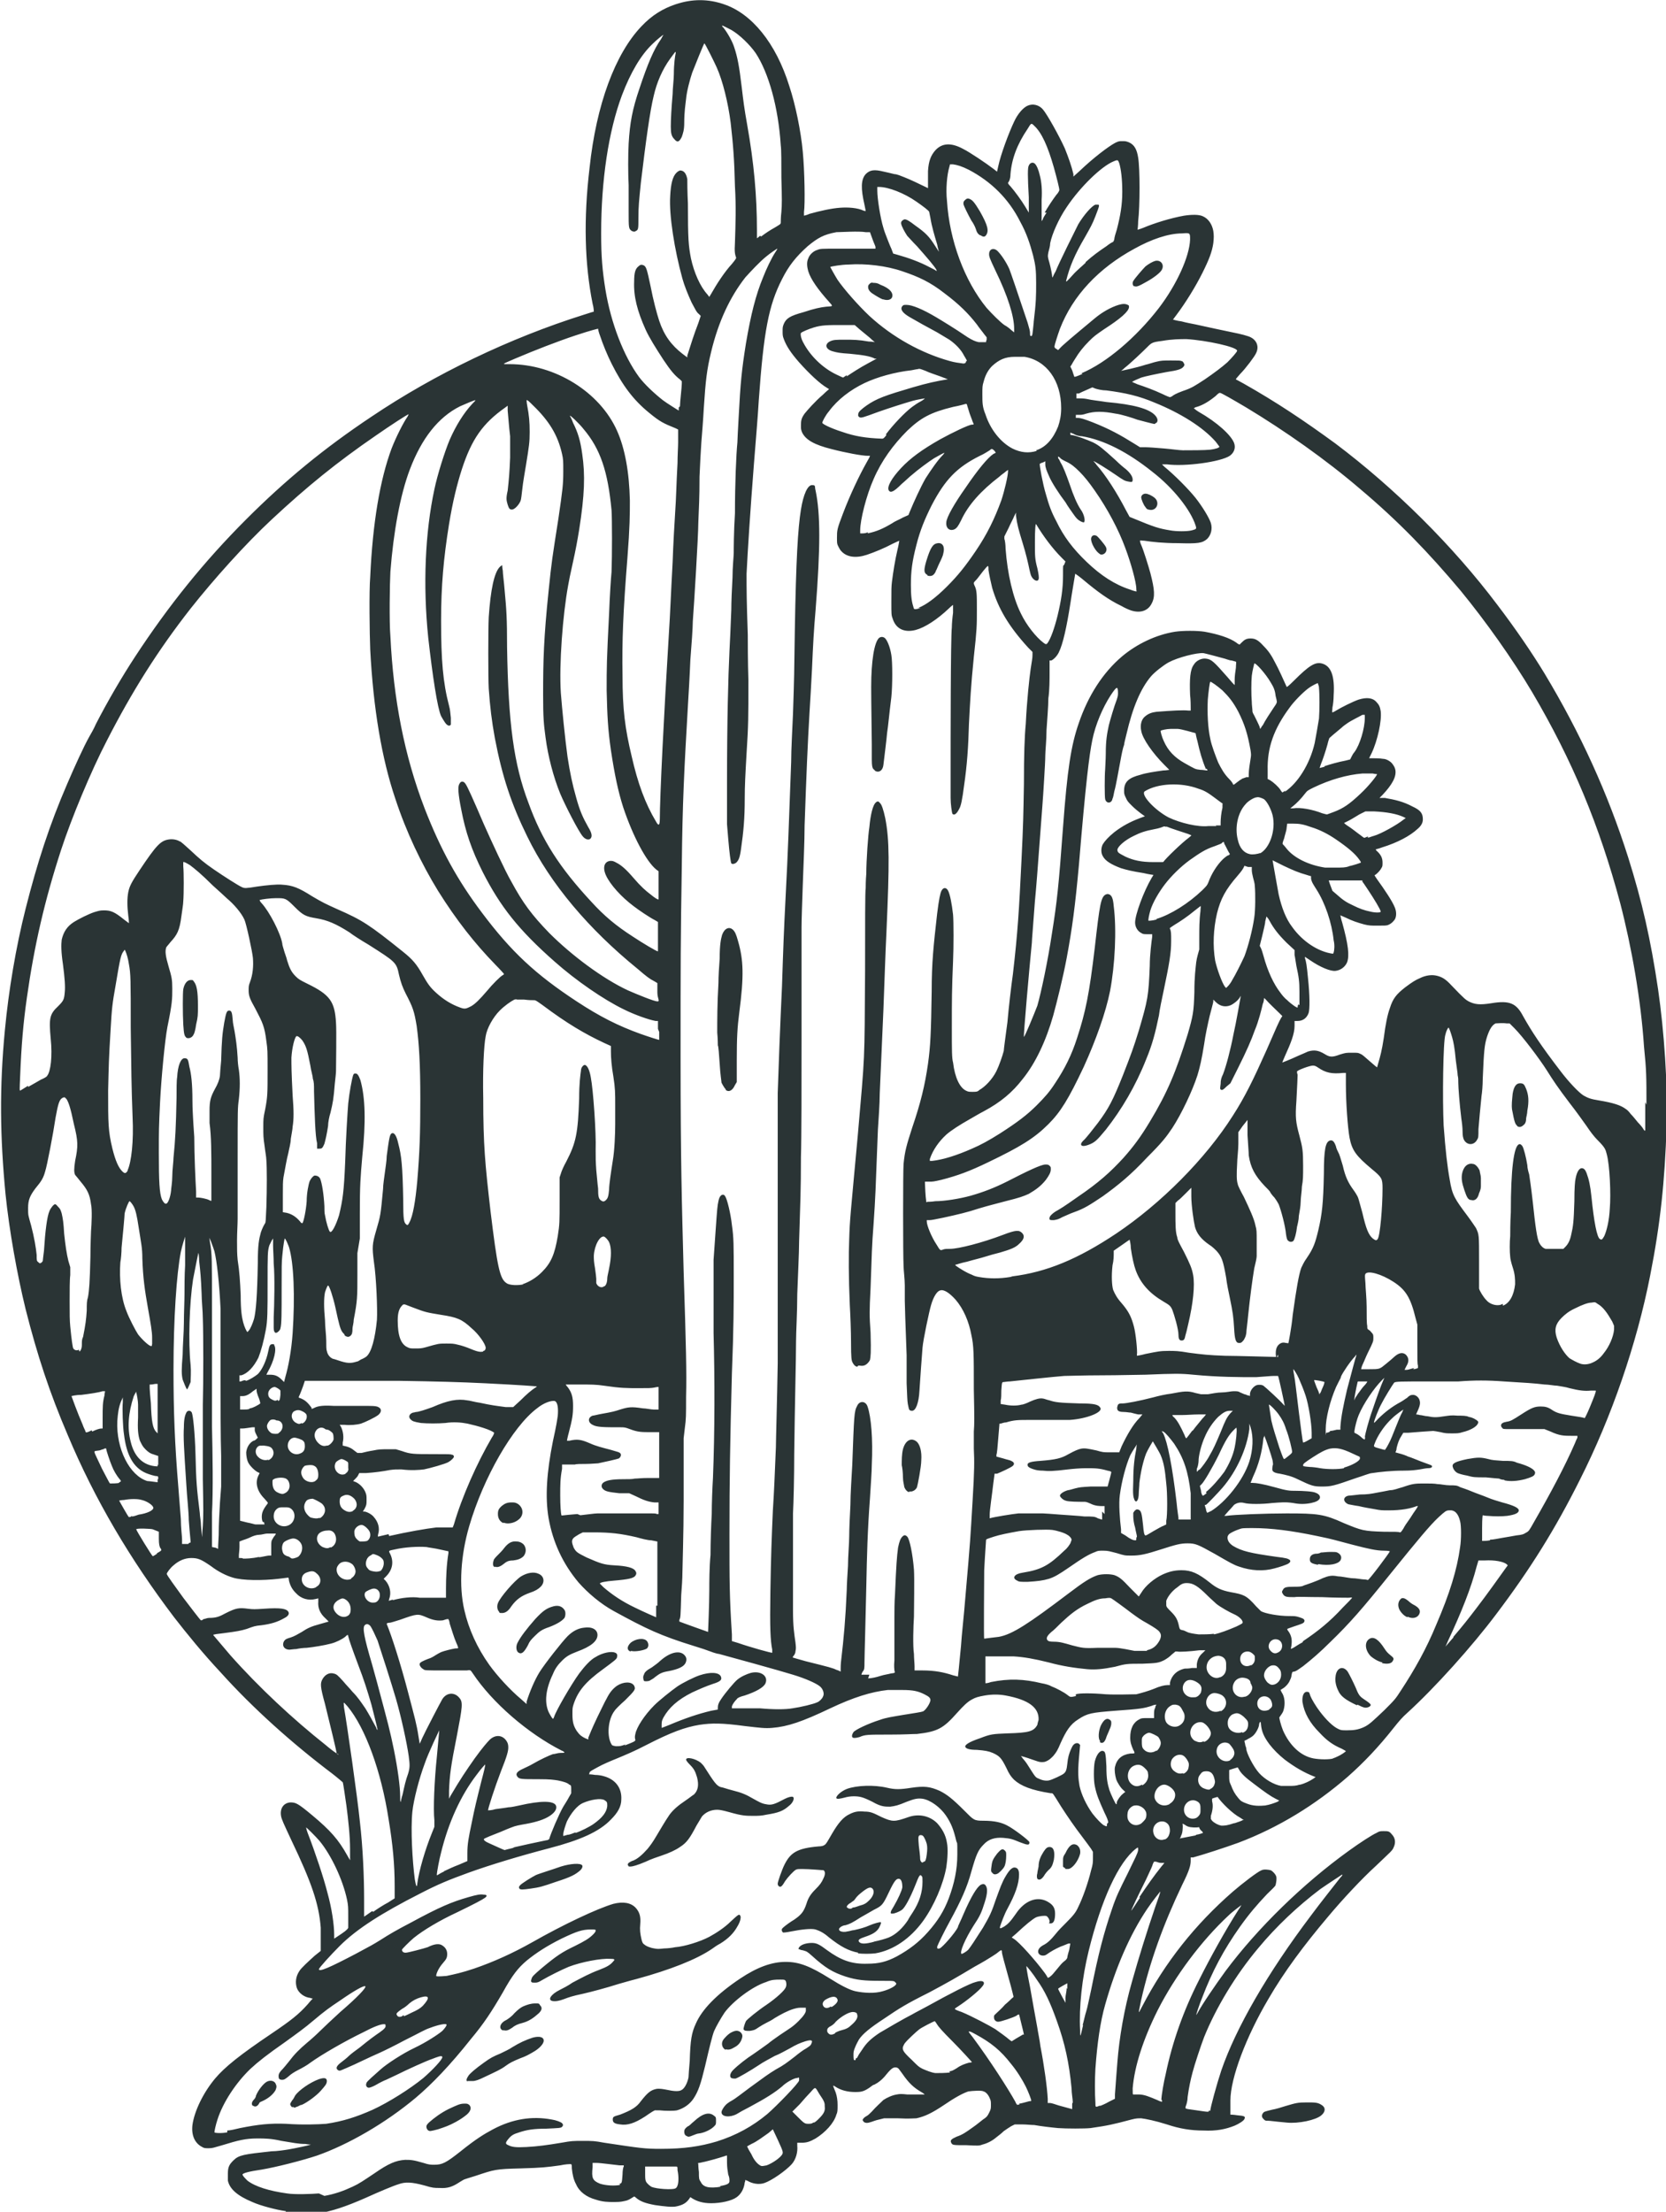 <svg xmlns="http://www.w3.org/2000/svg" id="uuid-8446646f-ac49-406d-841a-d2f20a703dc0" viewBox="0 0 272.7 362"><g id="uuid-913ed805-e5fb-4593-a9a1-5af8569d2931"><path d="M46.8,361.9c-1.5-.2-4.2-.9-5.5-1.5-2.4-1-3.7-2.1-4-3.5,0-.3,0-.7,0-1.2,0-1.1.3-1.5.9-2.1.9-.9,1.7-1,6.2-1.5.9,0,2.2-.2,2.8-.3,1.2-.2,3.5-.7,3.7-.8,0,0-.4,0-.9-.1-1.2,0-2-.2-3.9-.5-1.8-.4-2.7-.4-4-.4-1.9,0-3.1.3-5.7,1.1-1.4.4-1.6.5-2.2.5s-.8,0-1.1-.2c-1.2-.6-1.8-1.9-1.6-3.6.3-2.2,1.7-5.2,3.7-7.6,1.6-1.9,4.1-3.9,9.3-7.4,3.1-2.1,4.4-3.1,5.9-4.8.4-.5.8-.9.8-.9s-.2,0-.4-.1c-1-.1-1.9-.8-2.2-1.6-.3-.9-.2-1.9.4-2.8.3-.5,1.4-1.5,2.5-2.5l1-.8v-.8c0-.4,0-1,0-1.4,0-.3,0-1,0-1.6-.3-3.9-1.5-7.4-4.8-14.3-1.3-2.8-1.6-3.4-1.7-4-.2-1.2.4-2.1,1.5-2.2.9,0,1.2.1,3.6,2.1,3,2.5,4.3,4,5.7,6.5.5.9.6,1,.5.6,0-.2,0-.9,0-1.6,0-2.1-.3-4.8-.6-7.1-.2-1.3-.5-3.6-.6-3.8,0,0-.8-.7-1.7-1.4-6.5-4.9-13-10.7-18.3-16.6-2.9-3.1-5.5-6.3-7.6-9-7.2-9.5-13-19.3-17.4-29.8-3-7-5-13.1-6.9-20.6-1.4-5.7-2.7-13-3.3-18.9-.9-9.4-1-17.4-.1-26.8.6-6.4,1.8-13.6,3.4-19.9,1.9-7.5,3.9-13.7,6.8-20.4,1.2-2.8,2.7-6.1,3.6-7.7.3-.5.8-1.4,1.1-2.1,1.9-3.7,4.3-7.8,6.4-11,5.5-8.4,11.3-15.6,18.2-22.5,6.4-6.4,12.7-11.6,20.5-16.8,10.4-7,22.7-12.9,34.8-16.7.9-.3,1.6-.5,1.6-.5,0,0,0-.6-.2-1.3-1.3-6.5-1.5-13.8-.5-22.2,1.1-10.4,4.2-18.7,8.5-23.2,1.7-1.8,3.5-2.9,5.6-3.6,2.7-.9,5.3-.9,7.9,0,4.5,1.5,8.5,6.3,10.7,13.4,1,3,1.9,7.4,2.2,10.7.3,3.1.4,8.6.2,9.9,0,.3,0,.6,0,.6s.5-.1.9-.3c1.8-.5,3.6-.9,5-1,1.3-.1,2.9,0,3.9.5.2,0,.3.1.3,0s-.1-.4-.2-1c-.6-2.6-.6-4.1.2-5,.7-.7,1.4-.8,3-.4.5.1,1.3.3,1.7.4.4,0,1.1.3,1.6.5.8.3,2.7,1.2,3.5,1.6l.4.2v-.9c0-.5,0-1.3,0-1.9.1-1.7.5-2.6,1.2-3.4,1.1-1.2,2.6-1.3,4.6-.2,1,.5,3.7,2.3,5,3.3l.5.4.2-.9c.4-1.9,1.7-5.4,2.6-7.3.6-1.3,1.5-2.3,2.2-2.6.9-.4,1.9-.1,2.5.6.7.8,2.7,4.4,3.6,6.4.6,1.5,1.1,2.9,1.4,4.2v.4c0,0,1-.9,1-.9,2.3-2.2,4.7-4,5.8-4.6.6-.3.7-.3,1.2-.3.5,0,.6,0,1.1.2.9.4,1.3,1.2,1.5,2.5.3,1.8.3,7.9,0,10.4,0,.7-.1,1.4-.1,1.4,0,0,.4-.1.9-.3,1.9-.8,4.5-1.6,6.7-2,1.3-.2,2.5-.2,3.1.1.9.4,1.5,1.3,1.7,2.4.1.7.1,1.1,0,2-.2,1.4-.7,2.7-1.8,4.9-1.1,2.2-2.7,4.8-4.2,6.8-.3.4-.6.8-.6.8,0,0,.6.2,1.4.3.7.2,1.8.4,2.3.5.9.2,5,1.1,7,1.5.5.1,1.2.3,1.5.4,1.4.4,2,1.6,1.4,2.8-.2.5-1.7,2.5-2.6,3.4-.7.8-.7.8-.7.9,0,0,.6.3,1.3.7,5.3,3,9.8,6,15,9.8,9.7,7.3,19.2,16.7,26.5,26.4,2.9,3.8,5.7,7.9,7.7,11.2,5.9,9.8,10.4,19.7,13.7,30.1,2.3,7.3,3.7,13.5,4.9,21.6,1,6.9,1.6,15.6,1.4,22.4-.3,9-1,15.9-2.7,24.5-2.2,11.2-6.3,23.1-11.5,33.4-4,8-8.1,14.6-13.7,22-3.9,5.2-10,12-14.5,16.1-.9.8-1.4,1.4-2.2,2.4-2.6,3.3-5,5.8-7.6,8.1-5.3,4.6-11.3,8.3-17.9,10.8-2.2.8-5.9,2-7.4,2.4h-.4c0,0,0,.5,0,.5,0,.8-.2,1.6-1.4,4-3.1,6.5-5.3,12.6-6.7,18.8-.5,2.5-.6,2.5.2,1,3.7-7.1,8.6-13.3,14.8-18.7,1.5-1.3,4.1-3.3,4.7-3.5.4-.2,1.1-.1,1.5,0,.4.2.8.7.9,1,.1.4,0,1-.1,1.4,0,.2-.7.8-1.4,1.5-1.7,1.8-2.9,3.2-4.4,5.3-2.7,3.8-4.6,7.4-6.2,11.6-.5,1.2-1,2.8-1,2.9,0,0,.1-.1.2-.3.8-1.5,3-4.7,4.6-6.9,5.3-7.1,12.7-14.3,20.2-19.7,1.8-1.3,3.8-2.6,4.5-2.9.5-.3.6-.3,1.2-.3.7,0,.9,0,1.3.5.6.6.7,1.4.3,2.2-.2.5-.5.7-2.9,3-2.2,2-5.4,5.4-7.9,8.4-3.8,4.5-7.1,8.9-9.7,13.4-3.6,6.1-6.2,12.9-6.2,16.6,0,1.3,0,2.2,0,2.3,0,0,.5,0,1.1.1,1.2.1,1.4.2,1.2.6-.1.3-.9.8-1.6,1.1-1.5.6-3,.9-5.1.8-2.1,0-3.9-.3-6-1-1.9-.6-3.4-.9-4.2-1-.6,0-.8,0-1.6.2-3,.8-3.9,1-6.7,1.4-.9.1-4,.1-5.3,0-1.1-.1-2.8-.3-3.9-.5-.5,0-1.3-.1-2-.1h-1.2s-.6.3-.6.3c-.3.2-.8.5-1.2.8-.3.3-.8.7-1.2,1-.7.6-1.5,1-2.3,1.2-.5.2-.7.2-2.6.1-2.2,0-2.3,0-2.5-.4-.2-.4,0-.6.9-1,.9-.3,1.5-.7,2.6-1.5.6-.4,1.3-1,1.7-1.3.6-.4.7-.5,1-1.1.3-.6.3-.7.3-1.3,0-.5,0-.7-.2-1.1-.2-.5-.6-1-1-1.1-.3-.2-1.8-.1-2.5,0-.9.3-2.2,1-4.1,2.3-1.8,1.2-3,1.8-4.4,2.1-.5,0-1.1.1-3,0h-2.3s-.8.2-.8.2c-.5.1-1,.3-1.3.4-.6.2-.9.2-1.2,0-.1-.1-.2-.3-.2-.3,0-.2.3-.5.7-.7.2-.1.5-.4.8-.7.6-.7,1.5-1.5,1.9-1.9.6-.4,1.5-.8,2.2-.9.5-.1.8-.1,1.7,0,1.4,0,2.6,0,2.8,0,.1,0,0-.1-.5-.4-1.2-.7-2-1.4-3.1-3-.6-.8-.6-.9-.9-1-.5-.1-.8,0-1.7,1.1-.7.9-1.4,1.4-2,1.7-.2,0-.5.3-.8.5-.9.6-1.3.7-2.3.7-1.3,0-2.4-.3-3.3-.9-.3-.2-.3-.2-.3,0,0,0,.2.5.4,1q.3.9.3,2c0,.9,0,1.2-.2,1.6-.4,1.4-1.8,2.9-3.4,3.9-.9.5-1.4.7-2.3.7h-.7v.5c.1,1-.2,2.2-.9,3-1,1.1-3.3,2.7-4.5,3.1-.9.3-2,.1-2.8-.4-.2,0-.3-.2-.3-.1,0,0,0,.2-.1.4-.1,1-.6,1.9-1.3,2.4-.8.6-2.6,1-4.2,1-1.3,0-2.3-.3-3.1-.8l-.3-.2-.2.3c-.5.7-1.1,1-2,1.2-.7.2-2.2,0-3.6-.2-1.6-.3-2.4-.6-3.1-1.2-.2-.2-.3-.2-.3-.2-.5.3-.9.6-1.4.7-.5.1-.7.2-1.8.2s-1.9,0-3.1-.4c-1.5-.4-2.7-1.3-3.2-2.5-.4-.7-.6-1.6-.7-2.6,0-.5,0-.7-.2-.7s-.8,0-1.7.2c-2.2.3-2.9.4-6.5.5-4.1.1-4.3.2-7.3,1.2-1,.3-1.9.6-1.9.6s-.4.2-.7.4c-1.2.8-2,1.1-3.4,1-.8,0-1.1,0-2.4-.4-2.2-.6-3.2-.6-4.3-.2-.7.2-3.1,1.2-5.3,2.2-3.4,1.5-5.6,2.2-7.9,2.6-1.1.2-4.3.2-5.4,0h0ZM53.1,359.4c1.7-.3,3.1-.8,4.6-1.5,1.1-.5,1.8-1,3.6-2.2,2.3-1.6,3.5-2.1,5-2.2.9,0,1.3,0,3,.5.9.3,1.2.3,1.8.3,1.3,0,1.9-.3,4.3-2.2,2.5-2,3.8-2.8,5.3-3.6,3.2-1.7,6.4-2.2,9.6-1.6.7.1,1.5.4,1.7.6.2.2.2.4,0,.6-.2.2-.5.2-2.6.3-2.1,0-3.2.2-4.4.6-1,.3-1.3.5-1.8,1.1-.5.6-.5.8,0,1,.6.3,1.2.4,3,.3,1.8-.1,3.3-.3,5.7-.7,1.7-.3,1.8-.3,3.5-.3,1.6,0,1.9,0,3.5.3,6,.9,6.6,1,9.3,1,3.8,0,6.4-.4,9.1-1.2,3.2-1,5.9-2.5,8.3-4.5,1.5-1.3,5.2-5.1,5.2-5.5,0,0,0-.2,0-.3,0-.2,0-.2-.3-.1-.5,0-1.8.7-2.5,1.4-1.2,1-2.6,1.9-5.4,3.4-.8.4-1.7.9-2,1.1-1.1.6-2.5.5-2.5-.3,0-.3.4-.9.7-1.2.2-.2.6-.5,1-.7.4-.2,1.7-1.2,2.9-2.1,2.6-1.9,3-2.2,4.3-3,1.3-.7,1.8-1.1,3.1-2.1.6-.5,1.4-1.1,1.8-1.3.6-.4.8-.5.9-.8.3-.6,0-.7-1-.4-.9.3-1.4.5-2.6,1.2-.6.3-1.6.9-2.4,1.2-.7.4-1.9,1-2.6,1.5-1.2.8-3.4,2.1-3.8,2.2-.3,0-.7,0-.8-.2-.2-.3,0-.8.4-1.2.8-.8,2.2-1.9,3.3-2.6.6-.4,1.7-1.2,2.4-1.7,1.1-.9,2.8-2,3.7-2.6.3-.2.8-.6,1.3-1.1.9-.9,1.3-1.5,1.2-1.9v-.3s-.6,0-.6,0c-.5,0-.7,0-1.4.2-1,.3-2.1.9-3.1,1.5-.4.3-1,.6-1.4.8-.4.2-.9.5-1.2.7-.7.5-.9.5-1.5.6-.6,0-.9,0-1-.3,0-.2.2-.9.4-1.3.2-.3,1.9-1.7,3.4-2.7,1.6-1.1,2.9-2.3,3.1-2.8.2-.4.1-.9,0-1.1-.2-.2-.2-.2-.9-.2-.8,0-1.4,0-2.3.4-2.2.7-5.4,3.1-6.8,5-.6.9-1.4,2.3-1.7,3-.3.7-.8,2.8-1.5,5.8-.7,2.9-1.1,4.1-1.9,5.3-.6.9-1.6,1.6-2.7,1.9-.5.1-1.9.1-2.8,0h-.7c0-.1-.5.2-.5.2-.3.2-.8.5-1.2.8-1.7,1.1-2.9,1.5-4.1,1.3-.9-.1-1.2-.3-1.2-.8s.2-.5,1.2-.8c1.8-.7,2.7-1.2,3.4-2.2,1.1-1.4,1.6-1.8,2.5-2,.5-.1,1.1,0,2.1.2.9.2,1.7.2,2,0,.5-.2,1-1.1,1.2-2.1,0-.3.1-1.5.2-2.7.1-3.4.3-4.6,1-6.1,1-2.3,3.4-4.8,7.3-7.4,2.7-1.8,5.1-2.7,7.4-2.7,2.2,0,4,.7,7.2,2.7,1.9,1.2,3.3,1.9,4.2,2.1,1.4.3,3.2.4,4.5,0,1.1-.3,2.3-.9,2.2-1.3,0,0-.2-.2-.3-.3-.3-.1-.4-.1-2.2-.1-2.7,0-3.9-.1-5.8-.7-2.1-.7-3.3-1.4-5.5-3.4-.8-.7-.8-.7-1.5-.9-.3,0-.6-.2-.7-.2,0,0,0-.2.2-.4.4-.4,1.2-.6,2-.6.8,0,1.3.3,2.5,1.2,2.2,1.6,4,2.3,6.6,2.2,1.8,0,3.1-.3,4.8-1.2,2-1.1,3.6-2.3,5.1-4,1.6-1.8,2.6-3.4,3.4-5.5.9-2.4,1.4-4.7,1.4-7.2s0-1.5-.2-2.3c-.4-1.7-.8-2.8-1.7-4.1-.9-1.3-2.5-2.5-3.8-2.7-.8-.1-1.3,0-2.6.5-1.4.6-1.9.7-2.7.8-.9,0-1.5,0-2.9-.8-1.6-.8-2.1-.9-3.1-.9-.5,0-1.1.1-1.4.2-.8.2-1.3.3-1.4.1-.1-.3.7-1.1,1.7-1.5,1.6-.6,4.5-.7,6.6-.2,1.3.3,2.1.3,4,0,2.1-.3,3-.2,4.6.5,1.2.6,2.1,1.3,4,3.2,1.6,1.6,1.6,1.7,3.2,1.7,1.8,0,3,.3,3.9.8,1,.5,3.5,2.4,3.6,2.7,0,.2,0,.4-.3.4s-.7-.2-1.3-.4c-1.2-.5-1.5-.6-2.7-.7-1.3-.1-2.4.2-3.2,1.1-.9.9-1.2,1.6-2,4.4-.7,2.6-1.7,4.8-3.5,8.1-1,1.8-2,3.9-2.1,4.2,0,.3,0,.4.4.3.4-.1,2.6-2.6,3-3.5,0-.2.5-1.1.9-2.1,1.3-3,2.2-4.4,2.8-4.8.4-.2.7-.2.9.2.3.5.2,1.5-.4,3.2-.4,1.3-.8,2-1.6,3.2-1.4,2.2-2.4,4.5-2,4.7.1,0,.7-.3,1.1-.7.4-.5,1-1.4,2.4-3.6,1.1-1.9,1.4-2.5,2.1-4.6.7-1.9,1-2.8,1.6-3.8.7-1.2,1.2-1.6,1.7-1.4.3.1.5.4.5,1.1,0,1.5-.6,3.2-1.9,5.6-.5.9-1,2.3-1.2,2.9-.1.4,0,.4.7,0,.6-.4,1-.8,1.9-2.1,1.4-2.1,3.4-2.9,5.1-2,.9.5,1.3,1,1.3,2,0,1-.2,1.6-.7,1.6s-.2,0-.2-.3-.2-.7-.5-.9c-.3-.1-1.2,0-1.7.2-.6.3-1.7,1.2-3.3,2.7l-.7.6.3.2c.9.5,3.7,3.7,5.1,5.6.3.4.5.8.5.8,0,0,.2,0,.4-.2.3-.2.6-.6,1.1-1.2.4-.5.9-1.1,1.2-1.3.3-.2.5-.5.5-.6s.1-.6.3-1.2c.1-.6.2-1.1.2-1.1,0,0-.1,0-.3,0-.1,0-.7.3-1.3.5-.9.4-1.6.8-2.3,1.3-.4.3-1.1.2-1.3-.2-.2-.4,0-.9.7-1.3.8-.4,1.3-.9,2.2-2,.3-.4,1-1.1,1.6-1.7,1.2-1.2,1.6-1.7,2-2.6.7-1.4,1.6-3.9,2.1-6,.3-1,.3-1.3.3-2.1v-.9s-.3-.5-.3-.5c-.2-.3-.8-1.1-1.4-1.9-1.3-1.7-2.4-3.3-3.5-5-1.5-2.4-1.3-2.2-1.7-2.2-3.2-.5-4.9-1.2-6-2.2-.5-.5-.8-.9-1.3-2-.8-1.6-1.1-1.9-2.2-2.4-.7-.3-1.3-.4-2.6-.5-1.2,0-1.8-.2-1.9-.5-.1-.3.6-.8,2.4-1.4,1.8-.7,2.1-.7,4.5-.8,3.5-.1,4.3-.3,4.9-1.4,0-.1.1-.5.2-.8.1-2-1.6-3.3-5.4-4-1.1-.2-2.2-.2-3.4,0-1.1.2-1.5.3-2.2.7-.7.4-1.3,1-2.3,2.1-2.3,2.6-3.2,3.1-6.6,3.5-.9,0-1.9.1-4.5.1-3.6,0-4,0-4.9.4-.7.2-1.1.2-1.2,0-.1-.2,0-.5.2-.8.3-.4,2.4-1.4,4.3-2,1.1-.4,2-.5,3.7-.8,1.9-.3,3.2-.5,3.4-.6.4-.2,1.1-1.2,1.2-1.8,0-.4-.2-.6-1-1-1-.5-1.8-.7-3.6-.7-.9,0-1.9,0-2.4,0-2.7.3-5.6,1.2-9.4,3-4.6,2.2-7,3-9.5,3.2-1.2.1-1.9,0-4.5-.3-3.7-.5-5.4-.5-7.4-.2-2.4.4-4.6,1.2-8.7,3.3-1.9,1-3.6,1.7-4.8,2.2-1,.4-2.4,1-3.1,1.4-1.1.6-1.3.7-1.4.9,0,.2-.1.3-.1.3,0,0,.4,0,1,.1.5,0,1.1.1,1.4.2,1.9.5,3,1.9,2.9,3.8,0,1.2-.6,2.2-1.7,3.3-1.9,2-5.1,3.4-10.1,4.7-4.6,1.2-9.6,2.7-13.2,4-3.3,1.2-5,1.9-7.9,3.4-6.3,3.2-10.4,5.8-13.2,8.6-1.5,1.5-3.4,3.6-3.4,3.8,0,.5,1.8-.3,6-2.5,2.8-1.5,2.8-1.5,4.1-2.3,1.4-.9,2.6-1.6,4.9-2.8,4.8-2.6,6.7-3.4,9.5-4.2,1.4-.4,1.9-.5,2.5-.4.5,0,.6.2.2.5-.4.3-1.7,1-4.6,2.4-2.8,1.3-5.5,2.9-7.1,4.2-.7.6-1.9,1.8-1.9,1.9,0,.3.2.5.6.5s3-.7,3.6-.9c1-.5,1.7-.6,2.2-.4.6.3,1,.8,1,1.5s-.2.9-.7,1.5c-.7.8-1.1,1.7-1.1,2.1,0,.1.5.1,1.7,0,1.4-.3,2.4-.5,4.5-1.2,3.2-1.1,6.3-2.5,9.5-4.3,5.1-2.9,10.6-5.5,13.3-6.3,1.6-.4,2.9-.2,3.7.7.6.7.8,1.4.7,2.6-.1,1,0,1.6.2,2.5.1.4.2.7.4.8.3.3,1,.6,1.7.7.5.1.7.1,1.6,0,.5,0,1.4-.1,1.8-.2,1.5-.1,4.1-.9,5.6-1.7,1.1-.6,2.5-1.5,3.5-2.5,1.3-1.2,1.4-1.3,1.6-.9.1.2,0,.9-.5,1.7-.6,1.1-1.5,2-2.8,2.8-.4.2-1,.6-1.4.9-2.5,1.7-6.8,3.4-12.3,4.9-1.2.3-2.5.7-2.9.8-2.2.7-4.5,1.3-5.8,1.6-1.9.4-2.4.6-3.2.9-.8.3-1.4.4-1.9.3-.8-.2-.2-1.1,1.2-1.8.4-.2,1.4-.7,2.1-1.2,1.7-.9,2.8-1.5,4.4-2.1,1.3-.5,1.8-.8,2.3-1.4.3-.3.2-.4-.5-.4-1.5-.1-4.7.5-6.8,1.3-1.2.5-3.2,1.5-4.4,2.2-.5.3-.7.4-1.1.4-.4,0-.5,0-.6-.1-.1-.1-.1-.2,0-.5.1-.4.3-.6,1.7-1.8,2.4-2,3.3-2.6,5.4-3.6,1.6-.8,2.3-1.2,3-1.9.3-.3.4-.5.4-.6,0-.2,0-.2-.8-.2-1.4,0-2.3.3-4.8,1.5-2.4,1.2-4.1,2.3-5.7,3.6-1.4,1.2-2.3,2.3-3.9,5.2-1.8,3.1-3.1,5.1-5.2,7.6-3.4,4.3-6.4,7.4-9,9.6-5,4.2-11.1,7.7-16.2,9.5-2.4.8-6.7,1.9-9.1,2.3-2.1.3-3.1.6-3.1.8s.4.6.8,1c1.3,1,3.6,1.7,6.5,2.1,1.2.2,4,.1,5.2,0h0ZM112.4,349.6c-.3-.1-.4-.4-.4-.7,0-.4.2-.6.6-.9.2,0,.6-.5,1-.8,1.4-1.3,2.5-1.6,3.3-.9.3.2.3.3.3.8s0,.6-.2.8c-.5.6-1.7,1.2-2.7,1.3-.2,0-.6.2-.9.3-.5.2-.7.3-1,.1h0ZM70,348.6c-.1-.1-.2-.3-.2-.5s0-.3.4-.7c.9-.8,2-1.6,3.2-2.2,1.5-.7,1.9-.9,2.6-.9.5,0,.5,0,.8.2.4.4.3,1-.4,1.6-.5.4-.9.7-1.8,1.2-1.1.6-1.7.8-2.9,1.2-1.2.3-1.4.4-1.7.1h0ZM76.5,340.7c-.2-.2-.2-.4.2-1,.3-.4,1.1-1.1,2.5-2.1,1.1-.8,1.5-1,2.7-1.5.6-.3,1.5-.7,1.9-1,1.3-.8,2.2-1.2,3.4-1.6,1.1-.3,1.8-.1,1.8.5,0,.5-.7,1.3-1.8,1.9-.7.4-1,.6-2.1,1-1.2.5-1.6.7-2.3,1.2-.8.6-1.5.9-3.4,1.8-1,.5-1.6.7-2,.7-.7,0-.7,0-.9,0h0ZM118.8,335.5c-.5-.2-.8-.9-.5-1.5.2-.4,1-1.2,1.5-1.4.6-.3,1-.3,1.4,0,.4.4.4.7.1,1.4-.3.6-.7.9-1.3,1.2-.5.3-.9.3-1.2.2h0ZM82.3,332.3c-.1,0-.2-.1-.3-.2-.3-.4,0-1.1.9-1.5.3-.2.8-.5,1.3-1.1.6-.6,1-.9,1.4-1.1.7-.3,1.3-.5,2-.5s.6,0,.8.3c.4.4.3.8-.2,1.3-.9.8-1.6,1.3-2.7,1.6-.8.2-1.2.4-1.7.8-.6.4-.9.5-1.3.4h0ZM140.5,319.6c-1.6-.3-2.9-1-4.8-2.5-.9-.8-1.6-1.1-2.2-1.3-.7-.2-2.4,0-3.9.3-1,.2-1.3.2-1.4.2-.2-.1-.3-.4-.2-.6.1-.2.9-.8,1.5-1.2.7-.4,1.5-1,1.9-1.6.2-.3.4-.7.6-1.3.3-1,.7-1.6,1.5-2.4.7-.7,1-1.1,1.3-1.8.3-.6.3-1.1,0-1.3-.2,0-2.2-.2-3.5-.2-.5,0-.8,0-1,.1-.4.2-1.4,1.3-1.8,1.9-.4.7-.6.9-.8.9s-.4-.2-.4-.5c0-.3.7-2.3,1.1-3.1,1-2,2.1-2.7,5.6-3,.4,0,.8-.1.9-.2.3-.1.6-.7,1.3-1.9,1-1.7,1.8-2.7,2.9-3.2.8-.4,1.4-.5,2.4-.4,1,0,1.4.2,2.8.9,1.8.8,2.1.8,4.4,0,1.7-.6,3.5-.2,4.7,1,.8.9,1.4,1.9,1.6,3.2.2.9.1,2.7-.1,4-.5,2.8-2,6.3-3.8,8.8-2.1,2.9-4.9,4.8-7.8,5.3-.8.1-2.2.1-2.9,0h0ZM143,317.8c1-.2,2-.5,2.5-.7,1.2-.5,2.3-1.6,3.1-2.8.2-.4.6-1,.8-1.3,1.1-1.7,1.6-3.3,1.6-5,0-.6,0-.8-.1-.9-.3-.4-.4-.3-1.1,1.5-.8,2-1.7,3.7-2.2,4-.4.3-1.2.6-1.5.6-.3,0-.3,0-.3-.2,0-.2.2-.5.5-1,.7-1.2,1.3-2.5,1.4-3.1,0-.9-.2-1.4-.6-1.4s-.7.3-1.6,2.2c-1,2.1-1.1,2.2-2.5,2.9-.5.3-1.4.8-2.1,1.2-1.4.9-1.8,1.1-2.5,1.3-.3,0-.7.2-.8.3-.7.5.1,1,1.2.7.2,0,.7-.2,1-.2.9-.2,1.7-.4,2.6-.8.7-.3,1.5-.5,1.7-.5.2,0,.1.3-.2.9-.4.7-1.1,1.1-2.3,1.5-.9.3-1.2.5-1,.8.3.4,1,.4,2.5,0h0ZM139.7,312.2c.2,0,.7-.2,1-.3.8-.2,1.1-.4,1.6-.9.7-.7.9-1.5.5-1.9-.3-.3-.7-.2-1.6.5-.5.4-.9.7-1.3,1.3-.1.2-.4.3-.6.5-.4.2-.7.5-.7.7,0,.1.3.3.5.3s.3,0,.5-.2h0ZM151.3,304.7c.2-.1.3-.4.4-1.2.1-.8.1-1.2,0-1.7-.1-.4-.4-1.1-.6-1.3-.2-.2-.6-.2-.7,0-.1.2-.1.3,0,1.6.1.8.2,1.6.2,1.8s0,.5.1.7c.2.3.3.3.5.1h0ZM85.1,309.2c-.2-.2-.2-.4,0-.6.2-.3,2-1.4,2.6-1.7.4-.2,2.7-.9,4.1-1.4,1.6-.5,3.2-.6,3.5-.2.1.2,0,.5-.3.8-.8.7-1.5,1.1-4,1.9-2.3.8-2.7.9-4.1,1.1-1.4.2-1.7.2-1.9,0h0ZM169.8,307.5c-.1-.2-.1-.6,0-.9,0-.2.1-.6.2-1.1,0-.9.3-1.6.8-2.4.4-.6.6-.8,1-.8.7,0,.9.8.7,2.1-.2.8-.3,1.2-.9,1.7-.3.3-.6.7-.7.9-.4.6-.8.8-1.1.5h0ZM162.6,306.7c0,0-.2-.2-.3-.3-.1-.2-.1-.3,0-1,.1-.9.3-1.2.9-2,.7-.8.9-.9,1.3-.5.2.2.2.3.2.8,0,.7-.1,1.4-.3,1.8-.2.4-.9,1.1-1.2,1.2-.3.1-.4.1-.6,0h0ZM174.2,305.7l-.2-.2v-.8c0-.7,0-.8.4-1.4.6-1.3,1.2-1.7,1.9-1.3.4.3.6.8.5,1.4-.3,1.2-1.3,2.5-2,2.5s-.3,0-.5-.2h0ZM103,305.5c-.3-.2-.3-.4-.1-.6,0,0,.4-.3.8-.4.7-.3,1.4-.9,2.3-1.9.4-.5.8-1,1.5-2.2,1.6-2.7,1.7-2.8,2.1-3.4.6-.8,1.4-1.5,2.6-2.3.6-.4,1.2-.9,1.4-1,.7-.7.8-1.6.5-2.8-.3-1-.5-1.4-1.2-2.1-.4-.4-.6-.7-.6-.8,0-.5,1.5-.2,2.4.5.2.2.5.5.6.7,1.6,2.5,2,3.1,2.7,3.3.2,0,1,.3,1.8.5,1.6.4,2.3.7,3.5,1.4.9.5,1.4.8,2.1.9.9.2,1.4,0,3.1-.9.6-.3,1.1-.4,1.3-.3.3.2,0,1-.7,1.5-.9.8-1.7,1.1-3.6,1.4-.9.2-1.4.2-2.2.2-1.2,0-1.8,0-3.9-.6-1.1-.3-1.6-.4-2-.4-1,0-1.9.4-2.5,1.1-.1.2-.5.8-.9,1.5-1.1,2.1-1.6,2.8-2.7,3.5-.7.5-1.8,1-3,1.4-.6.2-1.8.6-2.6,1-1.4.6-2.2.8-2.5.8s-.3,0-.4-.1h0ZM110.5,358.2c.2-.1.3-.2.4-.5.2-.5.2-1.6,0-2.5,0-.5,0-.6-.2-.6,0,0-1.3,0-2.6,0h-2.5s0,1,0,1c0,1.1,0,1.4.4,1.8.2.2.3.3.6.5.9.4,3.4.5,3.9.3h0ZM117.8,357.8c1.2-.2,1.6-.4,1.6-.8s0-.6-.2-1.1c-.1-.6-.2-1.2-.2-2,0-.6,0-1.1,0-1.1s-.2,0-.4.1c-.9.3-3,.9-4.1,1.1-.2,0-.3,0-.2.2,0,0,0,.6.1,1.3,0,1,0,1.2.3,1.6.4.9,1.4,1.1,3.3.8h0ZM101.4,357.4c.4,0,.4-.2.5-1.5,0-.6.1-1.2.2-1.3v-.2s-.7,0-.7,0c-1-.1-3.1-.4-3.8-.4h-.6c0,0,0,.7,0,.7-.2,1.8,0,2.2,1.2,2.7.9.3,2.4.4,3.3.2h0ZM125.5,354.4c.8-.3,1.9-1,2.4-1.6.4-.5.3-.6-.6-2.6l-.8-1.7-.7.6c-1,.7-1.9,1.4-2.8,1.8-.4.2-.7.4-.7.4s0,.1.1.2c0,.1.3.6.6,1.1.4.9.9,1.5,1.4,1.8.3.2.5.1,1.1,0h0ZM37.2,348.7c.4,0,1.3-.2,2.1-.4,3-.6,4.9-.8,7.5-.7,2.7.2,5.3.1,6.6,0,2.7-.4,4.9-1.1,7.6-2.3,2.6-1.2,6.1-3.4,8.3-5.2,1.5-1.3,3.1-3,3.1-3.4s-.9,0-1.7.3c-.9.3-4,1.7-5.8,2.6-.6.3-1.3.6-1.7.8-.3.1-1.1.5-1.6.8-.5.3-1.1.5-1.2.5-.4,0-.6-.4-.4-.8,0-.2,1.3-1.3,2.3-2.2,1-.9,3.6-2.6,5.5-3.5,1.9-.9,3.9-2.2,4.6-2.8.3-.3.7-.8.7-1,0-.3-1.4,0-2.7.5-.9.3-1.3.6-4.3,2.1-1.3.7-3.1,1.6-4,2-.9.4-2,.9-2.4,1.1-.4.2-1.1.5-1.7.8-.5.2-1.3.6-1.6.7-.7.3-.8.4-1.1.2-.4-.3-.2-.7.6-1.3.4-.3.9-.7,1.2-1,.3-.3,1.1-.9,1.8-1.4.6-.5,1.5-1.2,1.9-1.5.4-.3,1.1-.8,1.4-1,.7-.5,1-.8.9-1.1,0-.2,0-.2-.3-.2-.5,0-1.6.4-3.3,1.3-3.1,1.5-6.9,3.7-8.7,5-.5.4-1.4.9-2,1.2-.6.3-1.2.7-1.4.9-.7.6-.9.7-1.2.7-.5,0-.6-.2-.6-.6s.2-.7.7-1.2c.1-.1.6-.7,1-1.2.9-1.2,1.7-2,3-3.1.5-.4,1.5-1.3,2.1-1.9.6-.6,2.1-2,3.3-3.1,2.8-2.4,4.3-4,4.1-4.2-.2-.2-1.8.7-4.1,2.3-1.8,1.2-2.5,1.7-4.4,3.3-1.4,1.2-2.8,2.2-4.6,3.5-3,2.1-4.4,3.2-5.7,4.4-2.4,2.3-4.5,5.5-5.4,8.3-.3.9-.5,1.9-.5,2.1,0,.1,1.1.2,2.1,0h0ZM47.9,344.9c-.2,0-.4-.4-.4-.5s.1-.3.3-.6c.2-.2.4-.6.5-.8.6-.9,2.5-2.2,3.9-2.7.9-.3,1.3-.2,1.3.3s-.3.8-1,1.6c-.7.8-2.2,1.9-3.1,2.3-.3,0-.6.3-.8.3-.4.2-.4.2-.7,0h0ZM41.4,344.7c-.3-.3-.2-.7.2-1.1.1-.1.3-.4.3-.6.3-.8,1.2-2,1.8-2.3.6-.3,1.2-.1,1.4.3.2.4.2.6,0,1.1-.4.7-1.2,1.4-2.4,1.9-.1,0-.3.2-.3.3-.3.5-.7.6-1,.3h0ZM133.2,347.4c.2,0,.6-.4.9-.7.7-.7,1-1.2.9-1.9,0-.6,0-.8-.9-2.1-.7-1.2-.6-1.2-1.4-.3-.4.4-1.2,1.3-1.8,2l-1.2,1.2.8.8c1.1,1.1,1.2,1.2,1.8,1.2.3,0,.6,0,.8-.2h0ZM198.1,345.5c0-.5,1.1-4.5,1.8-6.6,2.4-7,7.6-16,14.7-25.4,1.4-1.9,4.1-5.3,4.8-6.2.2-.2.4-.4.3-.5,0,0-2.3,1.5-3.6,2.4-3.7,2.8-7.2,6.1-10.1,9.6-3.8,4.5-7,9.9-8.9,14.6-.5,1.3-1.6,4.6-1.9,5.8-.3,1.1-.6,2.5-.8,4,0,.6-.2,1.3-.3,1.5-.1.5-.3.4,1.8.7,2,.3,2,.3,2,0h0ZM175.6,344.1c0-.5-.2-1.5-.2-2.3-.4-4.2-1.1-7.4-2.4-11-1.1-3.1-2-5-3.3-6.8-.5-.8-1.6-2.2-1.7-2.2,0,0,0,.5.6,3.4.4,2.2.8,4.6,1.2,6.7.1.7.4,2.1.5,3,.6,3.1,1.1,6.7,1.2,8.6v.7c0,0,.4,0,.4,0,.2,0,.8.2,1.4.4,1.1.3,2.2.6,2.2.6,0,0,0-.4,0-.9h0ZM180,344.7c.3-.1,1-.4,1.5-.7l1-.5v-.7c.2-2.9.3-3.9.4-5.3.3-3.9,1.1-8.7,2.4-13.2,1.1-3.9,2.4-8.1,3.8-12.2.5-1.4.9-2.5.8-2.5,0,0-1.3,1.6-2.1,2.8-2.9,4.3-5.2,9.7-6.9,15.7-.8,2.8-1.3,6.3-1.6,10.5-.1,1.6-.1,4.2,0,5.5,0,.9,0,.8.8.5h0ZM166.8,344.3c.3,0,.9-.2,1.7-.4.2,0,.3,0,.3-.1,0-.2-.5-1.5-.9-2.3-.5-1-1.4-2.5-2.4-3.7-1.7-2.2-3.3-3.5-5.9-4.9-.4-.2-.7-.4-.9-.4-.2,0-.3-.1.5.9,2.9,3.9,5.9,8.6,7,10.6.1.3.3.5.3.5s.2,0,.4-.1h0ZM190.1,343.7c0-.7.4-3,.7-4.2,1.1-5.3,2.9-10.4,5.5-15.5,1.8-3.6,4.3-8.1,6.4-11.4.3-.4.5-.8.5-.8,0,0-1.5,1.1-2.1,1.7-4.4,4.1-8.7,9.8-11.6,15.5-2.4,4.8-3.8,9.2-4.1,12.8,0,.9,0,1,.1,1,0,0,.5,0,.9,0,.9,0,1.8.4,3,.9.4.2.7.3.8.3,0,0,0-.2,0-.3h0ZM155.4,339c.4,0,.7-.2,1.2-.5.7-.5,1.3-.7,2-.9.3,0,.5-.1.5-.1,0,0-1.8-2-3.1-3.3-1.9-1.9-2.4-2.5-2.7-3-.1-.2-.3-.4-.3-.4-.1,0-2.3,1.1-2.6,1.4-.4.3-1.9,1.7-2.2,2.1-.2.2-.3.5-.4.7-.1.5,0,.8,1.4,2.1,1.1,1.1,1.2,1.2,1.8,1.5.7.3,1.4.6,2.1.7.6,0,1.7,0,2.4-.1h0ZM140.3,336.8c0-.1.2-.3.2-.4,0,0,.3-.5.6-.9.7-1.1,1.4-1.8,2.9-2.8,1-.6,4.1-2.4,5.3-3,.5-.3,1.7-.9,2.6-1.4,3.6-2,6.9-3.7,7.8-3.9,1.2-.4,1.7,0,1.1.7-.5.7-2.6,2.4-4,3.3-.3.2-.5.3-.5.4s.5.3,1.1.5c1.7.7,4.7,2.3,5.5,2.8.7.5,1.7,1.2,2.4,1.8l.3.2.8-.5c.5-.3.9-.5,1-.6h.2c0-.1-.4-1.7-.4-1.7-.2-.9-.4-1.6-.4-1.6,0,0-.2,0-.4.2-.5.3-2.6,1-3,1s-.7-.3-.7-.7,0-.3.4-.7c.2-.2.9-.8,1.4-1.4.6-.5,1.1-1,1.2-1.1.1,0,.2-.2.2-.2s-.3-1.3-.7-2.7c-.8-2.9-1.2-4.3-1.2-4.6,0-.4-.1-.4-.6,0-.2.2-.7.5-1,.7-.3.2-1.6,1-2.9,1.7-3,1.8-4.4,2.6-7.4,4.2-3.8,1.9-4.9,2.6-7.4,4.3-2.3,1.5-3.5,2.5-4.1,3.4-.1.2-.4.7-.6,1.2-.3.7-.3.9-.3,1.3,0,.5,0,.9.2.9s.1-.1.2-.3h0ZM177.2,331.5c.2-.7.4-1.7.6-2.3.2-.6.5-2.2.8-3.5,1.2-6,2.1-9.4,3.4-13.2.7-2.1,1.2-3.1,2.6-5.9,1.3-2.7,1.6-3.2,1.7-3.8,0-.5,0-.5-.4-.2-2.8,2.2-5.6,8.2-7.7,16.7-1.1,4.5-1.6,9.2-1.4,13,0,1.2,0,1.3.5-.9h0ZM136.7,332.7c.2-.1.6-.3,1-.4.8-.2,1.2-.4,1.7-.9.7-.6,1.1-1.2.9-1.7,0-.3-.4-.4-.7-.4-.7,0-2,.8-2.8,1.6-.2.3-.6.6-.8.7-.4.2-.6.4-.6.7,0,.2,0,.3.2.5.2.2.3.2.5.2.2,0,.4-.1.6-.2h0ZM66.1,330c.3-.1.9-.4,1.3-.6.9-.4,1.4-.7,1.8-1.1,1.2-1.3,1.1-1.8-.3-1.4-.7.2-1.3.5-1.9,1-.3.3-.8.7-1.2.9-.7.5-.8.6-.9.8,0,.2.2.5.5.5s.4-.1.7-.3h0ZM136.1,328.5c.7-.4,1.1-.9,1-1.2-.2-.7-1-.6-2,0-.4.3-.5.6-.4.9.2.5.7.6,1.3.2h0ZM174.7,325.5c0-.5,0-.9,0-.9,0,0-1.5.8-1.5.9s.3.6.6,1.2l.6,1.1v-.8c0-.4.2-1.1.2-1.6h0ZM55.9,316.5c.9-.6,1.1-.9,1.1-1,0,0,0-.9,0-1.8,0-1.6,0-1.8-.2-2.8-.7-3.3-2.6-7.3-4.5-9.6-.6-.7-2.1-2.2-2.2-2.2,0,0,.1.5.3,1,1.2,3.1,2.6,7.3,3.2,9.7.7,2.5,1.1,5.2,1.1,6.9s0,.6,0,.6.6-.4,1.2-.8h0ZM61.1,312.9c.7-.5,1.8-1.2,2.4-1.5l1.1-.7v-2c0-3.5-.3-6.8-1-11-1.2-7.8-3.8-14.9-6.7-18.4-.3-.3-.5-.6-.6-.6s0,.3,0,.7c.5,2.8,2.2,14.7,2.6,18.7.5,4.3.7,9.1.7,12.8,0,1.5,0,2.8,0,2.8s.6-.4,1.3-.9h0ZM186.5,310.5c1.2-1.8,2.4-3.5,3.6-5l.5-.6h-.6c-.3,0-.7-.2-.8-.2-.2,0-.3,0-.3,0,0,0-.2.3-.3.7-.1.3-.6,1.3-1,2.2-1.2,2.4-2.6,5.3-2.4,5.1,0,0,.7-1,1.4-2.1h0ZM68.3,308.3c.3-2.2,1.3-5.6,2.4-8.3l.4-1v-1.1c-.2-1.8,0-6.5.4-10.3.2-2.2.4-4.4.4-4.4,0,0-1.8,3.7-2.4,5.5-.9,2.4-1.8,5.9-2,7.8-.3,2.9,0,8.1.4,11.1.2,1.1.3,1.4.4.8h0ZM72.6,306.3c.6-.3,1.7-.8,2.5-1.1l1.4-.6v-1.3c0-1.5.2-2.5.7-4.9.5-2.5.8-3.7,1.6-6.9.4-1.5.7-2.7.6-2.7,0,0-.6.6-1.4,1.7-2.6,3.4-4.6,7.8-5.8,12.7-.3,1.1-.7,3.3-.7,3.6s.1,0,1.2-.5h0ZM83.9,302.4c1.3-.3,4-.9,5.5-1.2.2,0,.4-.1.5-.2.2-.8,1.6-4.1,2.3-5.3.3-.5.7-1.1.9-1.5l.4-.7v-.6c0-.6,0-.7-.3-.8-.3-.3-.9-.5-1.9-.7-.7-.1-1.1-.2-3.2-.2-2.7,0-3.1,0-3.4-.4-.4-.5,0-.9.9-1.3.4-.2,1.1-.5,1.6-.8,1.2-.7,2.7-1.4,3.3-1.6.3,0,.8-.2,1.2-.2.4,0,.7,0,.7-.1,0,0-.2-.2-.5-.3-5.5-2.8-11.3-7.8-14.5-12.6-.4-.6-.4-.6-1-.5-.2,0-1.7,0-3.6,0-3.1,0-3.3,0-3.5-.2-.4-.2-.7-.7-.6-.9,0-.2.6-.5,1.4-.8.4-.1.9-.4,1.2-.6.3-.2.7-.4.9-.5.5-.2,1.7-.5,2.3-.6.3,0,.5,0,.5-.1,0,0-.1-.4-.3-.8-.4-.9-.8-2.3-1.1-3.2,0-.3-.2-.7-.2-.7,0,0-.1,0-.2,0-.1,0-.4.1-.7.2-.8.1-1.6,0-2.7-.5-1.4-.6-1.5-.6-4.3.4-.7.2-1.5.5-1.8.5-.3,0-.4.1-.4.2.8,1.9,2.3,6.6,3.5,11.2,1.1,4.2,1.4,5.2,1.7,7.2.1.6.2,1.2.2,1.2,0,0,.2-.4.4-.9.5-1.1,3-5.9,3.3-6.4.7-1.1,2-1.2,2.8-.2.6.7.5,1.4-.4,6.1-1,5-1.2,6.5-1.3,9.1v1.3s.2-.4.2-.4c1.7-2.9,2.6-4.2,4-6.2,1.3-1.8,2.1-2.7,2.5-3.1,1-.9,2.2-.7,2.8.4.1.2.2.4.2.9,0,.6-.2,1.4-1.2,3.9-1,2.6-2.2,6.3-2.1,6.4,0,0,.6,0,1.2-.2.7-.1,1.6-.2,2.1-.3.5,0,1.3-.2,1.8-.3,3.5-.8,5.6-.8,6,0,.2.5-.1,1.1-1,1.7-.9.6-2.2,1-3.8,1.3-1.1.2-1.8.3-2.5.6-.3.1-1,.4-1.7.7-1.3.5-2.8,1.1-2.8,1.2,0,.2.2.4.9.7.9.4,2.4,1.1,2.5,1.1,0,0,.7-.2,1.6-.4h0ZM190.6,301.1c.5-.2.8-.6.9-1.4,0-.8-.2-1.2-.8-1.5-1.1-.4-2.2.6-1.9,1.8.2.9,1.1,1.4,1.9,1h0ZM195.8,300.3c.6-.1,1.1-.3,1.1-.3,0,0,0-.2-.3-.4-.2-.2-.3-.4-.3-.5s-.2,0-.5,0c-.6,0-1.3,0-1.8-.4-.2-.1-.3-.2-.4-.2s0,.1,0,.3c0,.4,0,1.2-.3,1.7,0,.2-.2.4-.2.4,0,0,1.6-.3,2.6-.5h0ZM94.2,300c.9-.3,2.3-1,3-1.5,1.4-1,2.1-1.9,2.2-2.9,0-.6,0-.7-.5-1-.6-.3-2.1-.1-3.5.5-.9.4-1.9,1.6-2.6,3-.2.5-.6,1.7-.6,2.1v.3l.7-.2c.4,0,1-.3,1.3-.4h0ZM202.1,298.4c.6-.2,1.2-.4,1.3-.5h.2c0,0-.6-.4-.6-.4-1.3-.7-3-2.4-3.7-3.4,0,0-.8.2-.9.3,0,0,0,.2,0,.4.2.7.1,1.5-.2,2.4v.4c-.1,0,.2.4.2.4.4.4,1,.7,1.5.8.6,0,.9,0,2.1-.4h0ZM186.6,298.6c.3-.2.7-.6.9-.9.2-.4.2-1,0-1.3-.3-.6-1.1-1-1.7-.9-.4,0-.9.4-1.1.8-.2.4-.2,1.1-.1,1.4.3.9,1.3,1.3,2.1.8h0ZM181.4,298.3c0-.3-.2-.8-.6-1.6-.9-2-1.3-2.9-1.6-4.4-.2-.9-.2-3.1,0-4,.3-1.2.9-1.9,1.4-1.7.3.1.4.3.5,2.5,0,2.1.2,2.9.5,3.9.2.6,1,2.3,1.1,2.3s.1-.1.1-.3c.1-.4.6-1.1,1-1.4.2-.2.4-.3.4-.3,0,0-.2-.2-.3-.3-.4-.3-1-1.2-1.2-1.8-.2-.7-.3-1.5-.2-2,.3-1.3,1.1-2,2.5-2.2.4,0,.7,0,.7-.1,0,0,0-.2-.2-.5-.3-.7-.5-1.2-.5-2,0-1.5.5-2.5,1.5-3,.3-.2.5-.2,1.4-.2h1s0-.6,0-.6c0-.4,0-.8.2-1.1,0-.3.2-.5.2-.5,0,0-.4,0-.8.2-1.3.4-1.7.5-6,.8-3.8.3-4.5.4-6,1.4-1.3.8-2,1.9-2.9,3.9-.5,1.2-.7,1.5-1.2,2.1-.4.4-.6.6-1,.8-.4.2-.5.2-1,.2-.3,0-.8-.2-1.4-.4-1.1-.4-1.9-.6-1.9-.6s.2.2.3.4c.2.2.6.7.9,1.2,1.2,1.9,1.2,1.9,1.7,2.1.6.3,1.2.4,1.7.3.5-.1,2.2-.9,2.4-1.1.4-.3.5-.7.6-1.6.1-1.1.3-1.7.6-2.4.3-.7.5-.9.9-1,.2,0,.3,0,.4.1l.2.2-.2,2.2c-.2,2.4-.1,3.3.1,4.5.3,1.4,1.1,3.1,2.1,4.5.7.9,1.4,1.6,1.8,1.9.6.3.6.3.6-.2h0ZM180.1,285c-.4-.4-.3-1.7.1-2.6.5-1,1-1.3,1.5-.9.2.2.2.2.2.6,0,.2-.1.6-.3,1-.1.3-.4.9-.5,1.2-.1.4-.3.7-.4.8-.2.2-.5.2-.7,0h0ZM195.8,297.5c.2,0,.4-.3.5-.4.2-.3.2-.4.2-1s0-1-.6-1.3c-1-.5-2.1.3-2.1,1.4,0,1.1,1.1,1.8,2.1,1.3h0ZM207.1,295.5c.7-.1,1.5-.4,2-.6l.3-.2-.6-.3c-.8-.4-1.8-1.1-3.5-2.4-1.5-1.1-2.2-1.8-2.5-2.4-.2-.3-.2-.4-.3-.3,0,0-.4.1-.7.2l-.6.2v.9c0,.8,0,1,.3,1.6.3.8.6,1.4,1.2,2.1.4.5.6.6,1.4.9,1,.4,2,.4,3.1.3h0ZM191.5,295.2c.7-.4,1-1.2.8-1.8-.2-.6-1-1.2-1.6-1.3-1-.1-1.9,1.1-1.7,2.2.3,1,1.4,1.5,2.4,1h0ZM65.9,293.7c.3-1.4.5-2.3.9-3.4.3-1,.3-1.4.1-2.9-.3-2.1-1.2-6.3-2.1-9.4-.7-2.4-2.4-7.7-3-9.5-.4-.9-.9-2-1.2-2.4-.3-.3-.6-.4-.9-.1-.4.4-.1,2,1.2,6.4.2.8.6,2.1.8,2.9,1.9,7.1,2.1,7.8,2.8,11.2.6,3,1,5.9,1,7.5,0,.5,0,1,.1.9,0,0,.1-.6.3-1.2h0ZM198.1,292.8c.3-.1.6-.4.7-.8.1-.3.1-.4,0-.8-.2-.9-.6-1.3-1.3-1.3s-.8.2-1.1.6c-.5.6-.3,1.6.3,2,.2.2.9.4,1,.4,0,0,.2,0,.3,0h0ZM187,292.2c.7-.4,1.1-1.2.9-2,0-.3-.2-.5-.5-.8-.6-.6-1.1-.7-1.8-.4-1.1.5-1.3,2.1-.5,2.9.5.5,1.1.6,1.8.2h0ZM212.8,292.1c.8-.2,1.6-.6,2.2-1,.4-.3.4-.3.2-.3-1.8-.7-3.3-1.6-4.9-2.8-1-.8-1.8-1.6-2.5-2.5-.9-1.2-1.3-2.1-1.4-3.3,0-.5-.2-.5-.3,0,0,.5-.5,1.4-.9,1.8-.2.2-.5.4-.9.6-.3.2-.6.3-.6.3,0,0,0,.2.1.5,0,.3.2.6.2.8,0,.7,1.2,3,2.1,4,.9,1,2.4,1.9,3.6,2.1.1,0,.7,0,1.2,0,.8,0,1.2,0,1.8-.2h0ZM193.6,290.3c.4,0,.8-.5.9-.8,0-.1.1-.4.1-.6,0-.3,0-.4-.3-.9-.4-.6-.7-.8-1.2-.8s-1,.3-1.3.8c-.3.7-.2,1.3.3,1.8.5.4.9.6,1.6.4h0ZM201.3,288.1c.5-.3.9-.9.7-1.5-.1-.4-.6-1-.8-1.2-.8-.5-1.8,0-2,.8-.4,1.3,1,2.5,2.2,1.9h0ZM218,287.8c.3,0,.7-.2.9-.3.5-.2,1.4-.8,1.4-.9,0,0-.3-.2-.7-.4-1.4-.6-2.4-1.3-3.6-2.6-1.6-1.6-2.5-3.2-2.8-5-.1-1,.2-1.7.7-1.7s.4.2.6.7c.2.5.9,1.7,1.6,2.6,1,1.3,2.1,2.4,3,2.8.4.2.6.2,1.4.2,1.1,0,1.8-.1,2.7-.5.9-.4,1.5-1,3.4-2.8,1.7-1.7,1.8-1.8,2.7-3.2,2.3-3.5,4.2-6.9,5.8-10.8,2.2-5.1,3.4-9,3.9-12.7.2-1.2.2-3.5,0-4.2-.3-1.3-.9-1.9-1.8-1.8-.5,0-.7.2-1.7,1.1-1.4,1.3-3.4,3.7-8,9.4-4.5,5.6-6.6,8-9.7,11-1.7,1.7-3.1,2.9-4.5,4-1,.7-1.1.8-1.5.9-.3,0-.3.1-.4.6,0,.3-.2.7-.3.9-.2.5-.8,1.1-1.2,1.3l-.3.2.2.4c.5.7.6,1.9.3,2.9-.1.4-.3.6-.7,1.2,0,.1.2,1.1.6,2.1,1.1,2.5,2.9,4.2,5,4.6,1.1.2,2.6.2,3.3,0h0ZM222.1,279.1c-1.9-.9-2.7-1.5-3.1-2.5-.3-.6-.5-1.5-.4-2.1.1-1.5,1.2-2,2-.9.3.5.9,1.7,1.3,2.6.4,1,.6,1.4,1.2,1.8,1.2.8,1.4,1,1.2,1.2,0,0-.2.2-.3.2-.5.2-.8.1-1.8-.4h0ZM226.3,272.1c-.8-.2-1.4-.6-1.9-1-1-1-1.1-2.4-.2-2.9.7-.4,1.5.2,2.4,1.6.4.6.5.7,1.1,1.2.4.3.5.5.3.8-.2.5-.9.6-1.8.4h0ZM230.4,264.7c-.6-.2-1.2-.9-1.4-1.4-.3-.8,0-1.4.4-1.7.3-.1.6,0,1.1.4.2.2.6.5.8.6,1,.5,1.3,1,1,1.6-.3.6-1.1.8-1.9.4h0ZM55.1,287c0-.4-1-4.4-1.9-8.1-.8-2.9-.8-3.4-.4-4.1.4-.7,1.1-1.1,1.8-.9.5.1.7.3,1.6,1.3.4.5,1.1,1.2,1.5,1.7.9.9,1.4,1.7,2.1,2.7.5.8,1.5,2.6,1.8,3.2,0,.2.2.4.2.3,0-.1-.5-2.2-1-4.1-.7-2.4-1.2-4-2.2-6.6-.9-2.4-1.5-4.1-1.6-4.6,0-.1,0-.2-.1-.2s-.2.1-.4.3c-.5.4-1.5.9-2.3,1.1-1.1.3-3,.6-4,.7-.5,0-1.3.1-1.7.2-.4,0-.9.1-1.1.1-.9,0-1.3-.7-.9-1.4.2-.3.4-.4,1.1-.6.6-.2,1.1-.5,1.8-.9.9-.6,1.5-.9,3-1.3.7-.2,1.4-.4,1.4-.4s-.2-.2-.5-.5c-.9-.8-1.3-1.7-1.2-2.8v-.5s-.4.1-.4.1c-1.2.3-2.4,0-3.3-1-.6-.6-.9-1.2-1.1-2,0-.3-.1-.5-.1-.5,0,0-.8.1-1.6.2-2.6.3-5.9.3-7.5-.2-1-.3-2.3-.9-3.6-1.9-1.6-1.1-2.1-1.3-3.2-1.3-1,0-2,.4-2.9,1.2-.5.4-1.1,1.2-1.1,1.4s1.4,2.1,2.7,3.9c1,1.3,2.8,3.7,2.9,3.7s.2,0,.4-.2c.2,0,.6-.2.9-.2,1.2,0,1.7-.2,2.8-.8,1.6-.8,2.1-.9,3.6-.7.8.1,1.1.1,2.6,0,2.8-.2,3.7,0,4,.5.2.3,0,.7-.6,1-1.2.7-2.3,1-3.8,1.2-1.1.1-1.3.2-2.4.6-1,.3-1.5.4-3.8.7-.9.1-1.7.2-1.7.3,0,0,1.7,2,2.8,3.3,4.7,5.3,10.3,10.5,15.6,14.7.7.6,1.5,1.2,1.7,1.3.3.3.4.3.4.2h0ZM189.3,286.6c.4-.3.7-.9.7-1.3s-.2-.7-.4-1c-.2-.2-1.2-.7-1.5-.7s-.8.3-1,.6c-.2.2-.2.4-.2.8,0,.6,0,1,.3,1.3.5.6,1.4.7,2.1.2h0ZM102.2,285.7c1.3-.5,1.8-.7,1.8-.9-.1-.4-.1-.6,0-1,.2-1.1,1.5-3.1,3.1-4.7.8-.8,2.8-2.4,3.8-3.1.9-.6,2.7-1.5,3.6-1.8,1.8-.6,3.2-.5,3.5.2.2.5,0,.8-1.3,1.2-1.2.4-2.3.9-3.4,1.4-2.4,1.2-3.8,2.5-4.7,4.1-.2.4-.3.6-.3,1.1,0,.3,0,.6,0,.6s.6-.2,1.3-.5c2.6-1.1,4.7-1.8,6.8-2.3l1.1-.2v-.3c0-.4.1-.8.6-1.5.6-.9,2.1-2.7,2.6-3.1.6-.5,1.5-.9,2.2-1.1,1.6-.4,2.9.5,2.4,1.7-.3.7-1.6,1.4-3.4,2-.8.2-1.2.4-1.3.6-.3.3-.7.8-.8,1.2v.3c-.1,0,1.5,0,1.5,0,1.2,0,2,0,3.1,0,2.2.2,4.2.2,5.3,0,1.4-.2,3.5-.7,4.1-1,.3-.1.8-.6.9-.9.3-.5,0-1.3-.5-1.7-.6-.5-2.4-1.3-4.4-1.9-1.9-.6-10.6-3-12.1-3.4-.2,0-.9-.2-1.4-.4-.5-.2-1.7-.6-2.7-.9-5.5-1.7-7.8-2.8-13.1-5.7-2.2-1.2-4.3-3-5.8-4.7-2.6-3.1-4.2-6.6-4.9-10.5-.6-3.5-.3-7.6.7-12.6.6-2.7.7-3.5.8-4.2.1-1.2,0-2.2-.5-2.4-.6-.1-1.8.3-2.9,1.2-4,3-8.8,11.4-11.1,19.3-1.4,4.8-1.7,9.8-.8,13.7.7,3.1,2.1,6.2,4.1,9,1.3,1.8,3.4,4.1,5.2,5.6l.9.8v-.4c.5-1.6,1.3-3.5,2.1-4.8.8-1.3,3.7-5,4.6-5.9.8-.8,1.7-1.3,2.7-1.4,1.3-.2,2.2.3,2.2,1.2,0,1-1.1,1.9-3.3,2.7-1.3.5-1.8.8-2.5,1.5-.6.6-1.1,1.2-1.5,2.2-1.2,2.5-1.4,4.6-.7,6.2.2.4.6,1.1.7,1.1s.1-.1.2-.3c.3-1,2.8-5.3,4.1-7.1.9-1.2,1.9-2.3,2.7-2.7,1.1-.7,2.6-1,3.2-.7.3.1.4.4.3.7,0,.3-.4.6-2.3,2-2.9,2.1-4.1,3.6-4.8,5.7-.2.6-.2.7-.2,1.7,0,1.3.2,1.9.7,2.7.5.7.8.9,1.4,1.2l.5.2v-.3c.3-.7.5-1.3,1.5-3.4.6-1.2,1.2-2.5,1.5-3,.5-1,1-1.6,1.7-2.1,1.1-.7,2.4-.7,2.8,0,.3.6.1.8-1.5,2.4-.8.7-1.6,1.5-1.7,1.7-1.1,1.4-1.3,4.2-.5,5.5.1.2.2.2.7.3.7,0,.8,0,1.6-.3h0ZM105.4,275.1c-.1-.2-.2-.7,0-1,.1-.4.4-.7,1.3-1.2.4-.3,1-.7,1.4-1.1,1.7-1.5,3.4-1.8,4.1-.7.2.3.2.7,0,1.1-.3.6-1.2,1-2.7,1.3-1.2.2-1.5.4-2.3,1-.3.3-.8.5-.9.6-.4.1-.8.1-.9,0h0ZM84.9,270.5c-.4-.2-.5-1-.2-1.6.5-1,1.5-2.3,2.9-3.9,1.3-1.4,1.9-1.8,3-2.1.8-.2,1.4,0,1.8.6.2.3.2.9,0,1.3-.4.5-1.2,1-2.5,1.5-1.2.4-1.6.7-2.4,1.5-.6.6-.8.8-1.1,1.5-.6,1.1-1,1.5-1.5,1.2h0ZM103.2,270.3c-.6-.2-.6-.8,0-1.4.8-.7,2.2-.9,2.7-.3.3.4.3.9,0,1.2-.4.3-2,.6-2.6.4h0ZM81.7,263.8c-.3-.3-.4-.9-.2-1.4.3-.9,2.7-3.7,3.8-4.4,1-.6,2.1-.8,2.9-.4.9.4,1,1.4.3,2.1-.4.4-.9.7-1.8,1-1.4.5-2.2,1.1-3,2.2-.5.8-1,1.1-1.5,1.1s-.4,0-.5-.2h0ZM81,256.5c-.3-.1-.4-.5-.2-1.1,0-.2.4-.6.7-.9.3-.3.8-.8,1-1.1.7-.9,1.3-1.2,2.1-1.1.5,0,1,.3,1.2.6.4.6.3,1.3-.1,1.8-.4.4-.9.6-1.7.7-.8,0-1.1.2-1.6.6-.5.4-1,.6-1.4.4h0ZM82.4,249.3c-.6-.3-.9-.8-.9-1.5s.2-.9.6-1.3c.5-.4.9-.6,1.6-.6.5,0,.6,0,1,.2,1,.6,1.1,1.9.2,2.6-.7.6-1.8.8-2.5.5h0ZM197.1,285.1c.6-.2,1.1-.9,1.1-1.4,0-.6-.8-1.6-1.4-1.8-1.3-.3-2.4,1.2-1.8,2.4.2.3.4.6.8.7.4.2.8.2,1.2,0h0ZM203.4,283.6c.6-.2.9-.7.9-1.4,0-.5-.1-.6-.7-1.2-.7-.6-1.1-.7-1.6-.5-.4.1-.7.4-.9.8-.2.4-.2,1.2.1,1.6.4.6,1.4.9,2.1.6h0ZM192.9,282.5c.6-.3,1-.8,1-1.5,0-.3,0-.5-.3-1-.4-.8-.6-.9-1.2-1-.4,0-.5,0-.8.2-.9.5-1.2,1.8-.7,2.7.4.6,1.3.9,2,.6h0ZM199.8,280.1c1-.5,1.2-1.8.4-2.5-.3-.3-1-.5-1.4-.5-1,0-1.7,1.3-1.2,2.2.4.8,1.3,1.1,2.2.7h0ZM207.7,279.8c.3-.2.4-.3.5-.5.1-.3,0-.7-.2-1.1-.7-1-2.2-.6-2.2.6,0,1,.9,1.5,2,1h0ZM195.9,277.7c.3-.1.7-.6.7-.8.2-.8,0-1.2-.9-1.7-.8-.4-1.4-.3-1.8.2-.8,1.1.1,2.5,1.4,2.4.2,0,.5,0,.6-.1h0ZM203.8,277.7c.8-.2,1.4-1.3,1.1-1.8,0,0-.1-.3-.2-.4,0-.5-.4-.8-1.1-.9-.6-.1-1.3.2-1.6.8-.7,1.3.4,2.7,1.7,2.3h0ZM176.1,277.3c.6-.2,2.6-.2,4.9,0,1.8.1,4,0,5,0,.8-.2,1.9-.5,2.9-.9.9-.4,1.7-.6,2.2-.6h.4v-.4c.3-1.2,1.1-2,2.4-2.3.2,0,.7,0,1.2-.1h.8s0-.6,0-.6c.1-.8.4-1.4,1-1.9l.4-.4h-1c-1.6.2-3.3.3-3.6.2h-.3c0,0-.6.5-.6.5-.4.4-.7.6-1.2.9-1,.5-1.3.5-3.6.6-2.5,0-2.7,0-4.5.5-2,.4-3.2.5-4.5.4-2.1-.2-4.1-.5-6.3-1.1-2.4-.6-4.1-.9-5.8-1-1.2,0-4,0-4.4,0h-.2s0,2.2,0,2.2c0,1.2,0,2.2,0,2.2s.4,0,.9-.2c3-.6,5.4-.5,8.3.2.6.1,1.3.3,1.6.5.8.3,2.1,1,2.6,1.4.5.4.5.4,1.4.2h0ZM208.6,275.7c.6-.2,1.1-.8,1.1-1.6,0-.5-.1-.8-.5-1.2-.3-.3-.6-.4-1.1-.3-.6.2-1.2.9-1.2,1.6,0,.4.3.9.6,1.2.5.4.7.4,1.1.3h0ZM142.1,274.7c.5,0,1.4-.2,2-.4.6-.2,1.4-.3,1.7-.4.8-.1.7-.1.6-.5,0-.3-.1-.5,0-1.7,0-.7,0-2.4,0-3.6,0-1.3,0-2.9,0-3.6,0-.7,0-2.3.1-3.6.2-4.8.3-6.1.5-7.6.2-1,.4-1.5.7-1.8.3-.3.5-.3.8,0,.4.4.9,2.9,1.1,5.4.1,1.4,0,6.4,0,7.7-.1,1.5-.2,4.8,0,6.1,0,.7.1,1.6.1,2v.7s1.3,0,1.3,0c2,0,3.5.3,5,.8.4.1.8.2.8.2,0,0,.2-1.7.5-5,.1-1.7.5-5.2.7-7.8.9-10.3.8-9.4,1.2-16,.3-5,.3-6.4.2-8.5,0-1.1,0-1.7,0-2.8.1-1.3.1-2.1,0-6.9,0-5.8,0-7.1-.4-8.9-.4-2.2-1.3-4.3-2.6-5.8-1-1.1-1.9-1.7-2.5-1.5-.5.1-1.1,1-1.5,2.4-.3,1-1.3,5.7-1.4,7-.1,1.1-.4,5.5-.5,7-.1,2-.6,3.3-1.2,3.3s-.5-.3-.7-1.1c-.1-.6-.1-1.2-.2-3.4,0-1.5,0-3.6,0-4.6-.2-5.1-.3-8.5-.3-8.9,0-.3,0-1.4,0-2.5,0-1.1-.2-2.5-.2-3.2-.1-1.8-.1-15.5,0-16.7.2-2.1.5-3.1,1.4-5.9,1.4-4.1,2.1-7,2.6-10.5.4-2.9.5-5,.6-11.8,0-4.8.3-7.5.9-12.8.3-2.4.5-3.3.7-3.7.3-.6.8-.6,1.1,0,.3.6.6,2.1.8,3.9.1,1.1.1,5.4,0,7.6-.2,4.6-.2,6.4-.2,10.9,0,3.7,0,5,.2,5.7.3,2.5,1.1,4.1,2.1,4.6.4.2.5.2,1.1.2.6,0,.8,0,1.1-.3.9-.5,2.1-1.7,2.8-3.1.4-.8,1-2.5,1.2-3.3,0-.3.3-2.4.6-4.7.2-2.3.6-5.8.9-7.9.8-6.9,1-10.4,1.4-18.6.3-6.2.3-7.1.4-12.5,0-4.8.1-7.7.3-9.8.2-4.1.6-7.6.8-9,.2-1.4.3-1.7.3-2.3v-.5s-.7-.7-.7-.7c-3.2-3.5-4.9-6.4-5.9-9.8-.2-.8-.5-2.2-.6-2.9,0-.9,0-.9-.9.2-.4.5-.9,1.2-1.1,1.4-.2.2-.4.4-.4.5s0,.2.1.4c.4.8.4,1.4.4,4,0,2.6,0,3.2-.5,7.7-.5,5-.6,7.2-.8,11-.1,3.7-.3,6.7-.8,10.1-.3,2.3-.5,3.3-.8,3.8-.4.8-.8,1.1-1.1.8-.1-.2-.3-1.6-.3-2.6,0-.5,0-2.6,0-4.7,0-4.4,0-21.5.2-23.2,0-.6.1-1.7.2-2.4,0-.7,0-1.3,0-1.3,0,0-.3.2-.7.6-1.9,1.8-3.9,3.1-5.4,3.5-1.9.5-3.3-.2-3.8-1.9-.2-.5-.2-.7-.2-2.7s0-2.5.1-3.3c.2-1.6.5-3.5.9-5.2.2-.8.3-1.5.3-1.5,0,0-.5.2-1.1.5-1.3.7-3,1.4-4.2,1.8-1.8.6-3.3.4-4.2-.6-.2-.2-.4-.6-.5-.8-.2-.4-.2-.5-.2-1.4,0-1.2,0-1.4,1-4,1.1-2.9,2.6-6.1,3.9-8.4.3-.5.5-.9.5-1,0,0-.2,0-.4,0-.9,0-3.6-.5-5.9-1.1-2.8-.7-4.2-1.5-4.8-2.7-.2-.5-.2-.6-.2-1.2,0-.8.1-1.2.6-1.9.4-.5,1.7-2,3-3.1.5-.5,1-.9,1-.9s-.1-.1-.3-.2c-1.2-.7-2.9-2.3-4.6-4.2-1.4-1.6-2.1-2.7-2.5-3.8-.2-.5-.2-.7-.2-1.3,0-.6,0-.7.2-1.2.4-.9,1-1.3,3.2-1.9,1.8-.6,2.8-.8,3.7-.9,1.2-.1,1.2,0,.5-.8-1.8-2-3-3.7-3.4-5-.2-.7-.3-1.5,0-2.1.2-.6.8-1.2,1.5-1.4.5-.2.5-.2,3.6-.2,1.7,0,3.7,0,4.5,0,.7,0,1.4,0,1.4,0,0,0,0-.1,0-.3,0-.1-.3-.7-.5-1.3l-.4-1.1h-.7c-1.1-.2-4.1,0-4.8,0-2.1.4-3,.9-4.7,2.3-1.9,1.7-3.1,3.2-4.2,5.4-2.2,4.3-3,8.6-3.8,19.8-.2,3.3-.4,5.4-.8,10.5-.6,7.7-1,13.9-1.2,17.9,0,2.6,0,4.3.2,10,0,1,0,4.4.1,7.5,0,6,0,7.3-.3,11.9-.2,3.5-.3,5.3-.3,7.4,0,3.3-.2,5.4-.6,8.2-.2,1.5-.4,1.9-.8,2.3-.3.2-.6.3-.8.1-.1-.2-.3-1.6-.5-4l-.2-2.4v-6.9c0-10.1.2-17.3.4-21.4.1-1.8.2-4.2.3-6.8,0-1.2.1-3.6.2-5.3,0-1.7.2-3.5.2-4,0-.5,0-3.4.2-6.5,0-4.9.2-9.6.4-11.6,0-.4.1-2.2.2-4,.3-5.8.5-7.8,1.2-12.2.8-4.7,1.6-7.9,2.8-10.8.5-1.3,1.4-3.2,2-4.1.2-.3.4-.6.3-.6,0,0-1.1.7-1.8,1.3-1,.8-2.5,2.4-3.4,3.4-2.5,3.2-4.4,7.2-5.6,12.2-.7,2.9-.9,4.6-1.2,9.2-.1,1.9-.3,4.4-.4,5.6-.1,1.5-.2,3.3-.3,5.6,0,3.7-.1,4.9-.2,7.6,0,2.1-.7,13.5-.9,16.1,0,1-.2,3.8-.4,6.3-.1,2.5-.3,5.9-.4,7.5-.6,10.3-.9,16-1,26.2-.2,12.2-.2,15.7-.2,31.4,0,17.1.2,23.5.5,35,.4,12.3.5,16.6.4,20.5,0,3.2,0,3.6-.2,5.1l-.2,1.7v10.2c0,5.6-.2,10.9-.2,11.8,0,.9-.1,2.5-.2,3.7-.1,3.4-.1,3.7-.3,4,0,.1,0,.3,0,.3.2.1,4.7,1.7,4.7,1.7,0,0,.2-4.5.2-6.9,0-1.1,0-3.7.2-5.7,0-2,.1-5,.2-6.7,0-1.7.1-4.3.2-5.9.3-7.5.3-16.3.1-23.7,0-3.2,0-9.6,0-12,.2-2.8.5-7.3.6-8.3.1-1.1.3-1.9.5-2.1.2-.3.6-.4.8,0,.3.4.9,2.8,1.1,4.7.3,2.1.3,3.1.3,8.4,0,4.8,0,8.2-.3,15.9-.3,11.3-.4,17.3-.4,26.3,0,8,0,10.1.4,16.4v1.1c0,0,1,.3,1,.3,2,.7,5.6,1.7,5.6,1.6,0,0,0-.2,0-.5-.3-1.5-.4-3.6-.3-9.5.1-6.1.2-8.5.4-13.2.2-3.1.3-5.5.5-10.4,0-1.1.2-7.7.3-13.8,0-2.4,0-6.6,0-12.5,0-13.5,0-28.8,0-31.7.1-3.3.4-11.2.7-17.5.2-6.2.3-8.9.6-14.8.4-7.4.5-11.4.9-21.9,0-2,.2-5.5.3-7.9.2-5.9.2-6.6.3-13.7.2-11.5.5-16.6,1-19.7.4-2.5,1.1-4,1.8-4s.4.2.6.9c.8,3.8.8,9.3,0,19.5-.3,3.5-.4,5.4-.6,9.9-.1,2.2-.3,5.3-.4,7-.3,5.1-.5,9.8-.8,18.4,0,2.6-.2,7-.3,9.8-.1,2.8-.2,5.8-.2,6.8,0,1,0,2.4,0,3.2,0,.8,0,7.6,0,15.1,0,7.5,0,16.3-.1,19.4,0,5.6-.1,7.2-.3,13.8,0,1.8-.2,5.7-.3,8.6,0,2.9-.2,6.3-.2,7.7,0,3-.2,10.1-.3,18.5,0,3.6-.1,8-.2,9.7,0,3.5,0,12.1,0,15.9,0,2.6.2,3.8.4,5.2.1.9.1,1,0,1.5,0,.3-.2.6-.3.7-.1.1-.2.3-.1.3,0,0,1,.3,2.1.6,4,1,4.4,1.1,5,1.4.4.1.7.3.7.3s0-.2,0-.4c0-.2,0-.9.1-1.6.4-3.4.7-6.6.9-11.4,0-.6.1-2.4.2-3.9,0-1.5.2-3.7.2-4.8,0-1.1.1-3.4.2-5.2,0-1.7.2-4.7.3-6.5.3-8.1.3-8.8.8-9.7.4-.9,1.4-.8,1.7.1.6,1.7.9,5.4.7,9.5,0,1.2-.2,3.7-.3,5.5-.4,5.3-.5,9.5-.6,14.4-.1,5-.3,11.5-.3,12.5,0,.9,0,1.2-.3,1.5-.1.2-.2.4-.2.5,0,0,.4,0,1.3,0h0ZM148.8,244.2c-.3,0-.7-.5-.8-.9,0-.2-.2-.8-.2-1.5,0-.7-.1-1.6-.2-2,0-.8,0-1.8.2-2.6.4-1.5,1.4-2,2.3-1.2.5.5.8,1.6.7,3,0,1.1-.6,4.1-.7,4.4-.2.5-.8.8-1.2.7h0ZM140.3,223.7c-.4-.1-.6-.4-.8-.8-.1-.3-.2-.5-.2-3.3,0-1.6-.1-4.3-.2-6-.2-4.5-.2-8.4-.1-10.7.1-3.4.2-3.9,1.4-17,1.2-13.8,1.1-11.5,1.2-27,0-7.2,0-13.3.1-13.5,0-.2,0-1.3.1-2.4,0-2.2.3-6.4.5-7.6.2-2.2.6-3.6,1-4,.3-.3.5-.3.7,0,.3.2.6,1.1.9,2.5.7,3.6.7,7.3.2,18.6-.2,4.1-.3,7.7-.5,12.8-.2,4.5-.4,9-.6,13.7,0,1.6-.2,4.3-.3,5.9-.4,10.5-.4,10.9-.7,15.3-.3,3.9-.3,5-.5,10.6-.2,4-.2,4.4,0,7.3.1,3.4,0,4-.1,4.5-.2.4-.6.8-1,.9-.4.1-.5,0-.9,0h0ZM118.8,178.3c-.2-.2-.5-.7-.7-1.1,0-.2-.2-1.3-.3-3.1-.1-1.5-.2-2.9-.3-3,0-.1,0-1.1-.1-2.1,0-2,0-4.7.2-8.1,0-1,.1-2.8.2-4,0-2.3.2-3.2.4-3.9.4-1.1,1.2-1.4,1.8-.8.3.3.5.7.8,1.8.9,3.1,1,5.7.2,11.8-.3,2.3-.4,4-.4,7.7v3.6s-.3.5-.3.5c-.4.9-1,1.2-1.5.8h0ZM143.2,126.1c0,0-.2-.2-.3-.3-.1-.2-.2-.4-.2-1.5,0-.7,0-1.8,0-2.5,0-1.4-.1-6.5-.1-9.4,0-4.2.5-7.3,1.3-8,.3-.2.6-.2.9,0,.4.3.9,1.5,1.1,2.8.2,1.1.2,5,0,6.9-.4,3.2-.5,4.6-.7,5.9-.1,1.2-.4,3.5-.6,5.2-.1.9-.7,1.3-1.3,1h0ZM199.8,274.5c.6-.3.9-.8.9-1.5,0-.2,0-.5,0-.7,0-.7-.4-1.2-1.2-1.3-1.1,0-2,.8-2,1.9s1.2,2.1,2.2,1.6h0ZM204.8,272.6c.4-.3.6-.6.6-1.1s0-.5-.2-.7c-.3-.3-.6-.5-1-.5-.7,0-1.2.5-1.2,1.2,0,1,.9,1.5,1.8,1h0ZM209.1,270.5c1.1-.4,1-2.1-.2-2.2-1-.1-1.6,1.1-1,1.8.4.5.8.6,1.2.4h0ZM187.7,270.1c1-.2,1.6-.7,2.1-1.6.3-.6.3-1,0-1.4-.2-.3-.8-.7-2-1.4-1.1-.6-1.5-.9-2.6-1.7-1.3-1-3.1-2.3-3.3-2.4-.2-.1-.4-.1-1,0-.9,0-1.7.3-2.9.9-1.7.8-2.8,1.7-4.3,3.1-.6.6-1.3,1.3-1.6,1.5-.8.7-.9,1.1-.6,1.4.1.1.3.2,1,.2,1,0,1.6.2,3,.6,1.6.4,1.8.5,4.1.4,1.2,0,2.5,0,3,0,.7,0,2.6.4,3.1.5.3,0,1.7,0,2.1,0h0ZM213.3,268.6c2.4-1.6,4.4-3.2,6.5-5.5.8-.8,1.5-1.5,1.5-1.6s-.3,0-.6,0c-.3,0-2.3,0-4.3-.1-2.5,0-4-.1-4.5,0-1.2,0-1.6,0-1.9-.5-.2-.3-.2-.4,0-.7.2-.4.5-.5,1.8-.5.7,0,1.3,0,1.6-.2.6-.2,2.1-.7,3.1-1.2,1-.4,1.5-.5,2.5-.3.5,0,1.4.2,2.2.3.8,0,1.7.2,2,.2.4,0,.7.1.7.1.2,0,3.5-4.4,3.6-4.7,0,0-.2-.1-.9-.1-1.3,0-2.6-.3-5.3-1-3.1-.8-2.8-.8-5.7-1.4-4.3-.9-7.6-1.3-10.5-1.3-1.6,0-1.8,0-2.3.2-.6.2-1.2.5-1.5.7-.4.3-.5.7-.2,1.3.2.3.3.4.7.7,1.5.9,2.9,1.2,7.1,1.8,1.7.2,1.9.3,2.2.5.2.2.1.4-.2.6-.3.2-1.5.6-2.3.8-1.8.5-3.8.4-5.8-.3-.9-.3-1.4-.6-4-2.1-2.7-1.5-3.1-1.7-4.4-1.7-1.2,0-1.9.2-4.4,1-2.5.8-3.4,1-4.8,1-1.1,0-1.1,0-2.4-.4-1.2-.3-1.4-.4-2.2-.4-.7,0-.9,0-1.3.2-1.1.4-2.1,1-4.4,2.6-1.6,1.1-2.3,1.5-3.2,1.8-1,.3-1.9.4-3.5.5-1.2,0-1.4,0-1.7-.2-.9-.4-.5-1.1.9-1.3,3.1-.5,4.3-1.2,6.8-3.6.6-.5.8-.9,1-1.2.1-.3.2-.5.2-.6,0-.2-.3-.6-.7-.8-.4-.3-1.7-.7-2.5-.8-.8-.1-4.1,0-5.4.2-1.7.3-3.2.6-4.1.9-1.2.4-1.3.4-1.3.6,0,.1-.2,2.8-.3,4.9,0,1.5-.1,11.2,0,11.2,0,0,1.5-.2,2.4-.3,2.2-.4,4.8-2.1,11.4-7.1,2.5-1.9,3.6-2.6,4.8-3,.8-.2,2-.2,2.7,0,.8.3,1.2.6,2.6,2.1l1.4,1.4.4-.6c.7-1.2,2.2-2.4,3.5-3,1.1-.5,2-.7,3.1-.7,1.6,0,2.7.5,4.6,2,1.1.9,1.9,1.3,3.5,1.6,1.1.2,1.6.3,2.2.6.6.3,1.2.9,1.9,1.7.3.3.7.7.8.8.7.4,2.9.8,4.6.8.9,0,1.1,0,1.7.2.7.2.9.4.8.7-.1.3-.5.4-1.7.8-.6.2-1.1.4-1.1.4,0,0,0,.2.2.4.5.7.6,1.4.5,2.2,0,.2-.1.5-.1.6,0,.1,0,.1.4-.1.2-.1.9-.6,1.5-.9h0ZM215.7,256.1c-1.1-.2-1.3-.4-1.3-.9,0-.5.3-.8.9-.9.2,0,.6,0,.9-.2.3,0,1-.1,1.5-.1.7,0,1,0,1.2.1.6.3.8.8.5,1.3-.4.6-1.8.9-3.6.6h0ZM237.9,267.9c1.7-2,2.4-2.9,3.7-4.6,1.7-2.2,3.9-5.3,4.9-6.7l.3-.4-.2-.2c-.5-.4-1.9-.7-3.6-.6h-1s-.3,1-.3,1c-.9,3.5-2.5,7.5-4.7,12.2-.2.5-.4.9-.4.9s.6-.7,1.3-1.5h0ZM198.7,267.5c1-.2,2.3-.7,3.7-1.3,1-.5,1-.5,1-.7,0-.4-.7-1-1.4-1.3-.7-.3-2.3-1.2-2.9-1.7-.2-.2-.9-.8-1.4-1.3-1.6-1.6-2.4-2.1-3.4-2.1-.6,0-.9.1-1.6.7-.9.6-1.6,1.6-1.8,2.2,0,.2,0,.4,0,.7,0,.3.2.5.8,1.1.7.7,1,1.2,1.2,2,.2.9.2.9.6,1,.2,0,.6.2.8.3.4.2,1.1.3,1.9.4.7,0,1.8,0,2.5-.1h0ZM107.6,262.8c0-1,0-2.9,0-4.1,0-1.2,0-3.1,0-4.3v-2.1s-1-.2-1-.2c-.6,0-1.7-.3-2.4-.5-2.6-.6-4.3-.8-7-.8h-1.8s-.6.3-.6.3c-.3.2-.7.4-.9.6-.4.4-.3.8,0,1.6.4.7.5.8,2.1,1.6,2.3,1,2.8,1.2,4.6,1.3,2,.1,3.1.4,3.4.9.2.3.2.5,0,.8-.3.4-1.1.6-3.5.8-1.3.1-2.4.3-2.3.5,0,0,.3.3.6.6,1.4,1.2,3,2.3,5.1,3.3,1.4.7,3.5,1.6,3.5,1.6,0,0,0-.9,0-1.9h0ZM56.9,264.5c.4-.3.5-.6.5-1.1,0-.8-.4-1.4-1-1.7-.4-.2-.7,0-1.2.3-.8.6-.8,1.4-.1,2.1.6.6,1.4.7,1.9.3h0ZM61.6,262.2c.5-.3.7-1,.5-1.6-.2-.4-.5-.6-.9-.6s-1.2.4-1.4.6c-.4.6.3,1.7,1.2,1.7.2,0,.4,0,.6-.1h0ZM64.3,261.9c1.4-.4,3.2-.6,4.4-.4.3,0,1.2,0,2.4,0h1.9c0,0,0-1.5,0-1.5,0-1.8.1-4,.4-5.8v-.3s-1.4-.3-1.4-.3c-.8-.2-1.8-.3-2.2-.4-1.3-.1-3.5,0-5.2.4-1,.2-1,.2-.8.6.7,1.3.5,2.7-.6,3.8l-.4.4.3.3c.7.8,1,2,.6,3,0,.2-.1.3-.1.3,0,0,.1,0,.7-.2h0ZM51.8,259.7c.8-.4.9-1.5,0-2.2-.4-.4-.8-.4-1.4-.2-.7.2-1,.6-1,1.2,0,1.1,1.3,1.8,2.3,1.3h0ZM57.5,258.3c.4-.2.7-.7.7-1.1s-.3-1.1-.7-1.3c-.6-.4-1.4-.4-1.9,0-.3.3-.5.6-.5,1,0,1.2,1.4,2,2.4,1.5h0ZM62.2,257.2c.4-.3.7-1,.6-1.6,0-.4-.6-.9-1.2-1.1-.5-.2-.6-.2-.8,0-.4.2-.5.3-.7.6-.3.6-.3,1.2.1,1.6.2.3.4.4,1,.5.5.1.8,0,1.1-.1h0ZM42.3,254.9c.7-.1,1.5-.3,1.7-.3h.4c0,0,0-.4,0-.4,0-.2,0-.7,0-1.1,0-.7,0-.9.2-1.2.1-.2.3-.5.4-.6.1-.1.2-.3.1-.3,0,0-.7,0-1.4,0-.3,0-.9.2-1.3.2-.4,0-1,.2-1.4.4-.4.2-1,.4-1.3.5l-.5.2v.9c0,.5-.1,1.1-.1,1.3v.5c0,0,.2,0,.2,0,.2,0,.4,0,.5.1.4,0,1.4,0,2.7-.3h0ZM48.8,254.8c.5-.4.8-1.2.6-1.9-.2-.6-.8-1.1-1.4-1.1-.4,0-1.4.4-1.6.7-.2.3-.3.8-.2,1.2.1.6.3.8.8,1,.2,0,.5.2.6.3.2.2.8,0,1.2-.2h0ZM25.7,254.2c.4-.2.7-.4.7-.5,0,0,0-.2-.2-.4-.1-.3-.2-.5-.2-1.5,0-.6,0-1.1,0-1.1,0,0-.5-.2-1-.4-.3-.1-2.7-.2-2.7,0s2.6,4.4,2.7,4.4.4-.2.7-.4h0ZM54.1,253.3c.8-.3,1.1-1.2.8-2-.2-.6-.7-.9-1.3-.8-.7,0-1.2.3-1.4.5-.6.7-.3,1.7.6,2.2.5.2.9.3,1.3,0h0ZM35.8,251c0-1.4.1-3.4.2-5l.2-2.7v-5c-.1-2.8-.1-8.9-.1-13.6,0-5,0-9.4,0-10.5-.2-4.2-.6-7.8-1-9.4-.2-.7-.8-2.2-.8-2.2,0,0,0,.4.1.9.3,1.8.3,2.5.3,10.7,0,9.3,0,16.4,0,19.3.1,4.2.2,10.7,0,14.1,0,2.6,0,3.4,0,4.4v1.2c0,0,.5.1.5.1.2,0,.4.2.5.2,0,0,0-.7.1-2.3h0ZM31,252.5c.2,0,.2,0,.2-.2,0-.2-.1-.8-.3-3.5,0-1.3-.3-3.9-.4-5.8-.4-6.1-.5-7.8-.4-9.4,0-1.4.2-2,.4-2.4.2-.4.7-.4.9,0,.2.5.5,3.2.6,6.8.1,4.4.2,5.6.7,9.6,0,.5.2,1.4.2,2.1.1,1.3.2,1.9.2,1.9,0,0,0-.8.1-1.9.1-1.6.1-2.5,0-7.6,0-6.8,0-9,0-12.2.1-3.6.1-11.6,0-14.1,0-1.1-.2-3-.2-4.1-.1-2.5-.2-3.6-.4-5.3,0-.7-.1-1.3-.1-1.3,0-.4-.5,2.3-.9,4.3-.6,3.9-.8,10.3-.4,14,.1,1.1,0,2.2,0,2.8-.2.5-.5,1.2-.6,1.2-.1-.1-.6-1.3-.7-1.6-.2-.9-.2-1.6,0-4.1,0-1.3.2-3.7.2-5.2,0-1.5.1-3.6.1-4.7,0-1,0-3.1.1-4.7,0-1.5,0-3.3,0-3.8,0-.5,0-1,0-.9,0,0-.5,1.5-.7,2.5-.7,3.6-1.2,10.9-1.2,19.3,0,6.8.2,12.1.8,19.3.1,1.4.3,3.7.4,5.1,0,1.4.2,2.9.2,3.3v.8s.4,0,.4,0c.2,0,.5,0,.6,0h0ZM60.1,252.2c.5-.3.7-1.1.3-1.7-.2-.3-.7-.8-1.1-.9-.5-.1-1.2.4-1.3,1,0,.5,0,.9.4,1.3.2.2.4.4.6.4.3,0,.8,0,1.1-.1h0ZM243.9,252c.5,0,1.4-.2,2-.3.7-.1,1.7-.3,2.3-.4,1-.1,1.2-.2,1.5-.4.6-.3.6-.4,1.4-1.8,2.7-4.7,5.1-9.2,6.7-12.9.1-.3.3-.7.4-.9v-.3c.1,0-.9,0-.9,0-1.3,0-2,0-3.5-.7l-1-.4h-2.2c-1.2,0-2.7,0-3.4,0-1.1,0-1.2,0-1.3-.2-.1-.1-.2-.2-.2-.4,0-.3.3-.5.9-.6.7-.1,1-.3,2.4-1.2,1.7-1.1,2.2-1.3,3.2-1.3.7,0,1.2.1,1.9.6.8.5,1.3.6,3.1.9,1.4.2,1.9.3,2.2.4,0,0,.3-.5.8-1.7.7-1.7,1.1-2.7,1-2.8,0,0-.4,0-.8,0-1,.1-1.9,0-3.5-.4-.6-.2-1.5-.3-2-.4-.5,0-1.4-.2-2.1-.2-1.6-.2-3.3-.3-6.6-.5-2.7-.2-4.9-.2-7.5,0-.8,0-2.5,0-5,0-4.3,0-5.3,0-5.5.2-.3.4-1.6,2.5-2.1,3.5-.5.9-1.2,2.8-1.2,3s.3-.2.7-.6c1.1-1.1,2.3-2,3.6-2.7.4-.2.9-.6,1.1-.7.4-.4.6-.5,1-.5s.8.3,1,.7c.2.5.2.9-.2,1.8-.2.4-.3.7-.3.7s.3,0,.6.1c.3,0,.9.2,1.3.2.9.2,1.5.2,2.7,0,.8-.1,1.1-.2,2.2-.1.7,0,1.5,0,1.8.2.7.1,1.3.5,1.5.7.1.2.1.2,0,.4-.2.5-1.2,1.1-2.5,1.4-.6.2-.9.2-1.7.2-.9,0-1.1,0-1.9-.2-.5-.1-1.1-.2-1.2-.2-.3,0-2.8.2-4.1.3h-.8c0,0-.3.5-.3.5-.4.6-.6,1.2-.8,2,0,.4-.2.7-.2.7,0,0,.3.1.7.2.4.1,1,.3,1.4.5.4.1,1.3.5,2.1.8,1.6.6,1.8.6,1.8.8s-.2.3-.7.3c-.2,0-.8.1-1.3.2-.7.1-1.3.2-2.7.2-1.9,0-3.8.2-5.1.4-.4,0-1.6.5-2.6.8-3.7,1.3-4.1,1.4-5.6,1.4-1.4,0-1.7-.1-4-1.2-1-.5-1.9-.7-2.9-.9-.8-.1-1.1-.3-1.2-.5-.1-.2,0-.6,0-.8.1-.2.1-.2,0-.9-.2-.8-1.1-3.5-1.3-3.9,0-.2,0-.2-.2.3-.2,2.2-.8,4.4-1.7,6.3-.2.5-.4,1-.4,1s.1,0,.3,0c.6,0,1.8.2,3.6.7,2.1.6,2.5.6,3.5.6,1.1,0,2.8.1,3.2.3.6.2.9.6.7,1-.2.3-.5.5-1.4.7-1,.2-1.9.2-2.9,0-1.3-.2-2.1-.1-3.5,0-1.6.2-3.8.2-4.5,0-.7-.2-1.3,0-1.7.3-.1.1-.5.6-.9,1l-.7.8h.3c1.3-.2,6.4-.4,9.9-.4,5.1,0,6.1.1,9.4,1.6,2.9,1.2,3.2,1.3,6.5,1.4,1.8,0,2.5,0,2.6.1.2,0,.2,0,.6-.6.2-.4.6-1,.9-1.4.3-.4.7-1.1,1-1.5.3-.4.5-.8.5-.8,0,0,0,0-.2,0-1,.4-2.5.7-4.6.7-1.1,0-1.3,0-2.3-.2-.6-.1-1.8-.3-2.6-.5-.8-.1-1.6-.3-1.7-.3-.9-.4-.9-1.2,0-1.4.2,0,1-.1,1.9-.2,1.2,0,1.8-.1,2.8-.3.6-.1,1.6-.3,2.1-.4.7,0,1.3-.3,2.1-.5,1.7-.6,2.1-.6,3.6-.6.8,0,1.6,0,2.1.1.5,0,1.3.2,2,.2.9,0,1.2,0,1.7.3.3.1,1.2.4,1.9.7.7.3,1.9.7,2.6,1,.7.3,1.7.6,2.4.8,1.9.5,2.7.9,2.7,1.3s-.5.7-1.9.9c-.9.1-2,.1-3.2,0-.4,0-.8-.1-.8-.1,0,0-.1.3-.1,2.1v2.1h.2c.1,0,.6,0,1.1-.1h0ZM246.2,242.2c-.3,0-.7-.1-.8-.2-.2,0-1.1-.1-2.2-.2-1.8,0-2,0-3.1-.3-.6-.1-1.3-.3-1.5-.4-.4-.2-.7-.6-.8-1-.2-.6.5-.9,2.4-1.3,1.7-.3,2.2-.3,3.4,0,.7.2,1.1.2,2.4.3,1.3,0,1.7,0,2.3.3,1.5.4,2.6.9,2.9,1.4.1.2.1.3,0,.5-.1.3-.6.5-1.6.8-1.2.3-2.3.4-3.3.2h0ZM186.1,251.5c0-.2-.2-.9-.3-1.5-.2-.6-.3-1.4-.3-1.8v-.6s.2-.3.2-.3c.3-.3.4-.3.7-.2.4.2.5.6.7,2.5.1,1.2.2,1.7.4,1.7s.6-.3,1.3-.7c.7-.4,1.4-.8,1.7-.9l.4-.2v-.6c.2-.8.2-4.5,0-6.1-.2-2.2-.4-3.4-.9-4.6-.2-.5-1.3-2.3-1.3-2.3,0,0-.8,1.3-1.1,2-.5,1.3-.9,3.1-1.1,4.8,0,.5-.1,1.3-.1,1.7,0,1.1-.4,1.7-.7,1.1-.2-.5-.3-.8-.2-3.1,0-2.3.2-3.8.5-5.3,0-.4.1-.7.1-.7,0,0-.8,1.2-1.1,1.8-.7,1.6-1.4,4.2-1.7,6.5-.2,1.4,0,4,.2,5.6v.6c0,0,.7.4.7.4.8.6,1.3.8,1.6.8.2,0,.2,0,.2-.4h0ZM63.7,251.4c3.1-.7,6-1.2,7.7-1.4.7,0,1.6,0,2.4,0h.3s.2-.5.2-.5c1.3-4.5,3.8-10.1,6.2-14.2.3-.4.4-.8.4-.8-.6-.5-2.6-1.1-4.4-1.5-1-.2-2.3-.3-3.6-.1-1.2.1-2.9.1-4,0-1.2-.2-1.4-.3-1.7-.6-.4-.4-.2-.9.4-1.1.2,0,.4-.1.5-.1.4,0,1.6-.4,2.7-.8,2.5-1.1,4.1-1.4,5.7-1.1.3,0,1.3.3,2.1.4,1.8.4,2.7.5,4.2.7h1.2c0,0,1.2-1.1,1.2-1.1,1-1,1.8-1.7,2.6-2.2.1,0,.1,0,0-.1,0,0-2.3-.2-8.4-.5-4.1-.2-7.7-.3-14.1-.4-5.3,0-7,0-7.8,0-.5,0-1.4,0-1.9,0-2.6,0-4.4,0-5,0h-.7c0,0-.3.9-.3.9-.2.5-.4,1.1-.5,1.3-.1.2-.2.4-.2.5s.2.1.4.2c.7.3,1.1.7,1.7,1.5v.2c.1,0,.5-.2.5-.2.6-.3,1.5-.4,3.1-.3.8,0,2,0,2.6,0,.6,0,1.9,0,2.9,0,1.5,0,1.7.1,2,.3.4.3.3.8-.2,1.2-.5.4-2.2,1.2-2.8,1.4-.7.2-1.8.3-2.7.2h-.8c0,0,.2.3.2.3.4.8.5,1.8.3,2.6v.5c-.1,0,0,0,0,0,1,.2,1.4.4,2,.9l.4.3h.7c.4-.1,1.2-.3,1.9-.4.9-.2,1.4-.2,2.4-.2h1.3s1,.3,1,.3c1.4.5,1.9.5,5.2.5,2.6,0,2.7,0,3,.1.2,0,.3.2.3.3,0,.2-.4.6-.9.9-.5.3-3,1-4,1.2-.8.1-2.1.2-3.7,0-1,0-1.1,0-1.9.1-1,.2-2.4.4-3.9.5h-1.1s-.2.4-.2.4c-.1.2-.3.4-.5.6l-.3.3.5.2c.6.3,1.2.9,1.5,1.6.2.5.2.6.2,1.3s0,.8-.3,1.4l-.3.5h.3c.5.1,1.2.5,1.5.9.7.8,1,1.8.7,2.8-.1.4,0,.4,0,.4,0,0,.8-.2,1.7-.4h0ZM47.1,249.7c1.2-.4,1.5-2.1.5-2.8-.3-.2-.4-.2-1.1-.2s-.8,0-1.1.2c-.4.3-.6.7-.6,1.3,0,1.1,1.2,1.9,2.3,1.5h0ZM43,249.1c-.2-.5-.2-1.2,0-1.7.1-.3.4-.8.8-1.3.1-.2,0-.2-.5-.8-1.2-1.2-1.6-2.6-1-3.8.1-.2.2-.4.2-.4,0,0-.2-.1-.4-.2-.5-.3-1.1-.9-1.4-1.4-.3-.5-.4-1.3-.4-1.8.1-.9.6-1.6,1.2-1.9.2,0,.4-.2.5-.3l.2-.2-.2-.4c-.1-.2-.3-.6-.3-.8v-.5c0,0-.4,0-.4,0-.8.1-1.2.2-1.6.2h-.4s0,2.8,0,2.8c0,4,0,5.2,0,8.9v3.4s1.2.3,1.2.3c.6.1,1.2.3,1.3.3,0,0,.5,0,.8,0h.7s-.1-.4-.1-.4h0ZM180.8,247.8v-1.3s-.3,0-.3,0c-.5,0-1.2,0-2-.4-.7-.3-.7-.3-1.2-.3-.6,0-2.5,0-2.9-.2-.4-.1-.9-.6-.9-.8,0-.3.6-.7,1.3-.9.2,0,.8-.2,1.2-.3.8-.2.9-.2,2.5-.3.9,0,1.9,0,2.2,0,.3,0,.6,0,.6,0,0,0,.5-1.8.6-2.3,0-.1,0-.2-.6-.3-1.4-.4-2-.4-3.6-.4-.8,0-2.1.1-2.9.2-2.4.3-3.2.3-4.1.2-1,0-1.5-.2-2-.4-.4-.2-.5-.3-.5-.6s.5-.5,2.1-.6c2.5-.2,3.4-.4,4.6-1.1,1.1-.6,1.6-.8,2.1-.9.6-.1,1.1,0,2.5.3,1,.3,1.2.3,2,.3s1.1,0,1.3,0h.4s.4-1,.4-1c.9-1.9,1.9-3.6,2.9-4.6l.5-.6h-.7c-.4-.1-.9-.2-1.2-.3-.3,0-.7-.1-1.1-.1-.6,0-1-.1-1.1-.4-.1-.3,0-.5.1-.8.2-.2.3-.2.8-.2s2.7-.4,5-1c.7-.2,2-.5,2.9-.6,2.1-.4,2.7-.5,4-.1l.9.2h1.1c.6-.1,1.6-.3,2.3-.3.7,0,1.5-.2,1.9-.2.6,0,.8,0,1.1.2.2.1.5.2.7.3.2,0,.5.2.6.2.2,0,.3.1.3.1s0-.1,0-.3c0-.5.4-1.1.9-1.4.3-.2,1-.2,1.3,0,.3.2,2.8,2.5,3.2,3,.2.2.3.3.3.3,0-.1-1-4.8-1.1-4.9,0,0-.3,0-.7,0-.5,0-1.3.1-2.9.2-2.8,0-6.1,0-10.3-.4-2-.2-3-.2-7.8,0-1.2,0-4.4.1-7.2.1-2.8,0-5.6.1-6.1.1-1.4.1-8,.8-8.9.9-.4,0-.9.1-1,.1-.3,0-.3,0-.4,1.4,0,.6,0,1.3-.1,1.6v.6s.7.1.7.1c.9.2,2,.2,2.7,0,.3,0,1-.3,1.4-.5.9-.4,1.6-.6,2.1-.5.2,0,.6.2,1.1.3.9.3,1.5.4,4.9.5,2.5,0,3.1.2,3.4.7.5.7-2.1,1.8-5,2-.7,0-1.2,0-2.1,0-.7,0-1.4,0-1.9,0-.4,0-1.5,0-2.5,0-1.9,0-2.6,0-3.9.4-.4,0-.8.2-.9.2h-.2s-.2,2.4-.2,2.4c-.1,1.3-.2,2.5-.3,2.7v.3s1.1.3,1.1.3c.6.2,1.2.3,1.3.4.5.2.6.5.3.8-.3.3-2.1,1.1-2.6,1.3h-.4c0,0-.2,1.5-.2,1.5-.2,1.8-.6,4.4-.6,5.2,0,.6,0,.6,0,.6.6-.2,3.7-.7,4.7-.8.8,0,3.3,0,4,0,.3,0,1.6.1,2.9.2,1.3.1,3.1.2,3.9.3,1.4,0,1.7,0,2.2.3.3.1.6.2.7.2,0,0,0-.5,0-1.3h0ZM194.3,248.7h.6s0-.3,0-.3c0-.4,0-3.1,0-4-.4-3.5-1.1-5.7-2.7-8.1-.6-.8-1.4-1.8-1.8-2-.3-.1-.3-.1,0,.3.7,1.4,1.5,5.4,2.2,11.4.1,1.2.3,2.3.3,2.5v.2s.4,0,.4,0c.2,0,.6,0,1,0h0ZM52.3,248.5c.5-.2.9-.8.9-1.3s-.2-.8-.5-1.1c-.4-.3-1.2-.7-1.5-.8-.4,0-.9.1-1.1.4-.5.7-.4,1.6.3,2.3.2.2.4.4.6.4.3.1,1,.2,1.3,0h0ZM21.6,248.2c.3,0,.8-.2,1.1-.3,1.4-.2,2.4-.7,2.4-1.1s-1-1.1-1.9-1.3c-.6-.2-1.9-.2-2.9,0-.4,0-.8.1-.8.1,0,0,1.5,2.7,1.6,2.7s.3,0,.5-.2h0ZM95,248c1-.1,2.3-.3,2.8-.3,1.3,0,8.1,0,8.9,0,.3,0,.7,0,.8.1h.3s0-1.9,0-1.9h-.7c-1-.1-1.8-.4-3-1l-1.1-.5h-1.6c-1.8-.2-2.3-.3-2.7-.7-.3-.3-.3-.7,0-1,.5-.4,1.4-.6,3.3-.6.9,0,1.5,0,1.9-.1.5,0,1-.1,2.3-.1h1.7s0-.2,0-.2c0-.1,0-1.2,0-2.3,0-1.1,0-2.7,0-3.5v-1.5s-1.3,0-1.3,0c-1.6,0-2.2,0-3.5-.5-.8-.3-.9-.3-1.6-.3-2.6,0-3.8,0-4.5-.4-.8-.4-.8-1.2,0-1.5.2,0,.9-.2,1.5-.3,1.7-.3,2.1-.4,3-.7,1.3-.4,1.8-.5,3.7-.2.5,0,1.4.2,1.8.2h.8s0-1.8,0-1.8c0-1,0-1.9,0-1.9,0,0-.3,0-.7.1-.5.1-1,.1-2.5.1-2,0-3,0-5.7-.4-1.3-.2-2.2-.2-4-.2-1.3,0-2.3,0-2.3,0s.1.2.3.4c.7.9.9,1.7.9,3.1s-.1,2.1-.7,4.4c-.2.7-.3,1.3-.3,1.3,0,0,.2,0,.4,0,1.3-.3,1.9-.2,3.3.4,1.1.5,2,.7,3.5,1.1.6.2,1.1.3,1.3.4.5.2.4.7,0,1-.2.1-2.4.6-3.4.8-.3,0-1.2.1-2,.1-.8,0-1.6,0-1.8.1-.2,0-.8,0-1.3,0h-.8v.7c-.3,1.6-.3,2.6-.3,4.4,0,1.6.1,2.9.2,3.2,0,.1.1,0,2.6-.2h0ZM198.1,247.4c2.5-1.5,5.4-5.1,6.4-8.2.6-1.9.7-4,.2-5.6l-.2-.6v.9c-.4,3.1-2,6.8-4.4,9.6-.7.8-2.4,2.6-2.7,2.8h-.2c0,.1.2.7.2.7,0,.3.2.6.2.6s.3-.1.6-.3h0ZM57.7,247.3c.8-.4.9-1.3.3-2-.6-.6-1.2-.8-1.8-.5-.5.2-.6.4-.6.9,0,.7.2,1.2,1,1.6.4.2.8.2,1.2,0h0ZM197.4,244.2c.9-.7,2.2-2.2,3-3.3.8-1.3,1.4-2.6,1.7-4,.2-.9.4-2.7.3-3.1,0-.2,0-.2-.5.3-.7.7-1.3,1.6-2.4,4-1.2,2.4-2.4,4.4-2.8,4.8l-.3.3.2.8c0,.4.2.8.3.8s.3-.2.6-.4h0ZM46.6,244.4c.5-.2.8-.7.8-1.2,0-.5-.2-1-.6-1.2-.4-.2-1.2-.2-1.8,0-.4.2-.4.2-.4.6,0,.8.2,1.4.9,1.7.4.2.8.3,1.1.1h0ZM19.5,242.6c.2,0,.3-.2.3-.2s-.1-.2-.3-.4c-.4-.5-.9-1.3-1.2-2.1-.3-.7-.9-2.5-.9-2.7s-.2-.2-.5,0c-.2,0-.5.2-.7.2-.8.1-.8.1-.7.4,0,.1.6,1.3,1.2,2.6,1,1.9,1.2,2.3,1.3,2.4.3,0,1.2,0,1.5-.1h0ZM25.9,242.1c0-.4,0-.5-.2-.5-.4,0-1.3-.3-1.8-.5-2.1-.9-3.2-3-3.6-6.3-.2-1.2-.3-4.3-.2-5.3,0-.4,0-.8,0-.8s-.1.3-.3.7c-.4,1-.5,1.9-.6,3.2-.2,4.5,2,8.9,4.9,9.8.3,0,1.6.2,1.7.2,0,0,0-.2,0-.5h0ZM51.6,242.4c.4-.3.5-.5.5-1,0-.7-.2-1.3-.7-1.5-.3-.2-1.2-.1-1.5,0-.3.2-.6.7-.6,1.1s.3,1,.6,1.2c.5.4,1.3.5,1.7.2h0ZM56.5,241.2c.4-.2.6-.6.5-.9,0-.1,0-.4,0-.6,0-.3,0-.4-.2-.5-.3-.2-.7-.4-.9-.4s-.7.3-.9.5c-.7,1.1.5,2.5,1.6,1.9h0ZM196.3,240.6c.4-.4,1.3-1.6,1.7-2.4.6-1,1-1.9,1.8-3.8.8-2,1-2.4,1.6-3.1l.4-.4h-.5c-.7,0-1.2.4-1.9,1-.9.9-1.7,2.1-2.2,3.3-.5,1.1-.9,2.6-1,3.6,0,.9-.2,1.4-.3,1.6,0,0,0,.5,0,.5s.2-.2.4-.4h0ZM220,240.2c1.4-.4,2.6-1.1,2.6-1.5s0-.2-1.2-.8c-1.7-.8-2.6-1-3.7-.8-.8.2-1.4.5-2.8,1.4-1.4.9-1.6,1.1-1.6,1.3,0,.2,0,.2,1.1.3.4,0,1.2.1,1.7.2,1.2.2,3,.2,3.9,0h0ZM25.9,239.8c0-.2,0-.6,0-.9v-.6s-.6-.2-.6-.2c-.7-.2-1-.4-1.5-.9-.5-.5-.6-.8-.9-1.4-.3-.9-.4-1.9-.3-3.8,0-.8,0-1.8,0-2.1,0-.6-.2-1.7-.3-2,0-.2,0-.2-.4.6-.9,2.7-1.1,5.2-.5,7.5.6,2.5,2.1,3.9,4.3,4,.1,0,.1,0,.1-.3h0ZM43.9,239c.8-.3,1.1-1.2.7-1.8-.2-.4-.6-.5-1.4-.6-.7,0-.7,0-.9.1-.6.4-.6,1.3,0,1.8.4.4,1.1.6,1.6.4h0ZM210.9,238.3c.5-.4.6-.5.6-.7,0-.3-.5-2.5-1-3.7-.3-1-.7-1.7-1.2-2.4-.5-.7-1.5-1.7-1.6-1.6,0,0,.2,1.3.4,2.6.3,1.3.7,2.5,1.3,4.4.6,1.7.7,1.9.8,1.9s.3-.2.7-.5h0ZM49.1,237.9c.6-.2.8-.6.8-1.2s-.1-.7-.3-.9c-.2-.2-1.1-.5-1.4-.5-.6,0-1.1.6-1.1,1.3,0,1,1.1,1.7,2,1.3h0ZM227.3,236.3c.3-.5.8-1.8,1.2-2.8.4-1,.8-2,1-2.3.1-.2.2-.5.2-.5,0,0-1.2.8-1.8,1.4-1.1,1-2.1,2.4-2.7,3.7-.4,1-.4.9,0,1.1.4.1,1.3.4,1.5.4,0,0,.3-.4.6-1h0ZM53.6,236.6c.3,0,.9-.6,1-1,0-.4,0-.9-.2-1.1-.2-.2-.6-.5-.8-.5,0,0-.3,0-.5-.2-.5-.3-1.1-.1-1.4.4-.5.8,0,1.8.8,2.3.4.2.6.2,1,.1h0ZM214.7,234.5c0-1.5-.5-4.6-1-6.1-.3-.9-.7-1.9-1.1-2.8-.3-.7-.9-1.6-.9-1.5,0,0,0,.4.1.8.2,1,.4,3,.8,6.2.3,2.3.6,4.8.7,5,0,0,.2,0,.7-.3l.7-.4v-1h0ZM223.4,235.3c0-.5.7-2.9,1-3.8.4-1.2,1.2-3.5,1.7-4.8l.5-1.2-.4.4c-1.3,1.3-3,3.8-3.8,5.7-.3.7-.6,1.9-.7,2.6v.3s.4.2.4.2c.2.1.6.4.8.6.2.2.4.3.5.3,0,0,0-.2.1-.4h0ZM195.2,234.2c.5-.7,1.3-1.6,1.6-2,.4-.4.6-.7.6-.7,0,0-.6,0-1.3,0-.8,0-1.8.1-2.7.1-.8,0-1.5,0-1.5,0,0,0,0,.2.3.4.6.6,1.1,1.6,1.7,2.9.1.3.2.5.3.5,0,0,.5-.6,1-1.3h0ZM45.5,234.6c1-.5,1-1.9,0-2.1-.1,0-.3,0-.4-.1-.3-.1-.5-.1-.8,0-.3.2-.6.7-.6,1,0,.5.4,1,.8,1.2.3.1.9.1,1.2,0h0ZM26,226.5s-.2,0-.5,0c-.2,0-.5.1-.7.1s-.3,0-.3,0c0,0,0,.3,0,.6,0,.3.1,1.4.2,2.5.1,3,.3,4.1.9,4.7l.2.2v-4.1c0-2.2,0-4.1,0-4.1h0ZM15.1,234.3c.6-.3,1.2-.5,1.5-.5h.2v-1.7c0-1.8,0-2.6.3-3.7,0-.3.1-.6.1-.7,0,0-.2,0-.4,0-.6.2-1.9.4-3.5.6-.9,0-1.6.2-1.6.2,0,0,1,2.8,1.8,4.6.2.6.5,1.1.5,1.2,0,.1.1.2.3.1.1,0,.5-.2.7-.3h0ZM217.7,234.2c.3,0,.7-.1,1.1-.2h.6c0,0,0-.4,0-.4.1-1.7.5-3.6,1.1-6.2.8-3,1.4-5.3,1.5-5.5v-.2c0,0-.2.3-.2.3-.7.7-2,2.6-2.3,3.3,0,.2-.2.5-.3.7-.1.2-.3.6-.5,1-1,2.3-1.7,5.1-1.7,6.9s0,.6.1.6c0,0,.3,0,.6-.2h0ZM49.4,233c.5-.1.9-.8.8-1.3,0-.3-.4-.6-.9-.8-.5-.2-.8-.1-1.2.1-.6.5-.4,1.5.4,1.9.4.2.5.2.9,0h0ZM40.9,230.5c.4,0,1.5-.6,1.7-.8,0,0,0-.4-.4-1.3-.1-.3-.2-.6-.2-.8s0-.3,0-.3-.3.2-.6.4c-.7.6-1.2.8-1.7.8h-.4s0,1.1,0,1.1v1.1s.5,0,.5,0c.3,0,.8,0,1-.1h0ZM45.5,229.3c.3-.1.3-.1.4-1,0-.3,0-.6,0-.7-.1-.2-.6-.5-.9-.6-.5,0-1.1.5-1.1,1.1s.3.8.7,1c.4.2.5.2.9,0h0ZM222.3,228.1c.3-.4.7-1,1-1.3.3-.3.5-.6.5-.7,0,0-.3,0-.6,0-.3,0-.7,0-.8,0s-.2,0-.2.2c-.2.8-.5,2.4-.5,2.6v.3s.1-.3.1-.3c0-.1.4-.6.6-1h0ZM216.5,227.1c.2-.4.3-.8.3-.9-.1-.1-1.7-.4-1.7-.3s.1.3.2.6c.1.3.3.8.5,1.2l.2.6v-.2c.2-.1.3-.6.5-1h0ZM40.3,226c.6-.2,1.4-.7,1.9-1.1.7-.7,1.4-2.2,1.7-3.7.2-1,.3-1.2.7-1.2s.2,0,.3.2c.4.6,0,2.5-1.1,4.4l-.2.4h.6c.8,0,1.3.2,1.9.8l.4.4.2-.8c.5-1.7,1-4.3,1.2-7.2.4-6,.2-11.5-.6-14.1-.2-.5-.5-1.3-.7-1.4,0,0-.2.7-.4,2.9-.1,1-.1,1.7-.1,5.3,0,4,0,5.9-.2,6.5,0,.2-.2.4-.3.5-.5.5-.8.2-.8-.6,0-.3,0-1,0-1.7.1-1.9.2-6.8,0-8.8,0-1-.1-2.3-.1-2.9v-1.2s-.2.3-.2.3c-.1.2-.3.6-.4.8-.3.9-.3,1.5-.3,6.3,0,4.5,0,6.1-.3,7.6-.3,1.7-.8,3.5-1.2,4.5-.8,1.6-1.8,2.6-2.8,2.9h-.3v1h.2c.1,0,.4-.2.7-.2h0ZM231.3,224.1c.4,0,.8-.2.8-.2,0,0,0-.2,0-.4-.1-.3-.1-.7-.1-3.5v-3.2s-.3-1.1-.3-1.1c-.8-3.3-1.6-4.6-3.6-5.9-2-1.3-4.2-1.9-4.6-1.3-.1.2-.1.3,0,1.5,0,.7.2,2.5.2,3.9,0,1.4,0,2.8.1,3.1,0,.5,0,.5.3.7.1,0,.3.3.5.5.2.2.2.4.2.8,0,.5,0,.6-.9,2.4-.3.6-.6,1.4-.8,1.8-.2.4-.3.8-.3.9,0,0,.1,0,1.2,0,1.9,0,1.8,0,2.9-.9.5-.4,1.2-1,1.4-1.2.7-.6,1.3-.7,1.8-.3.5.5.6,1.1.1,1.9l-.3.6h.4c.2,0,.7-.2,1.2-.3h0ZM260.7,223c.7-.3,1.3-.8,1.8-1.5.9-1.1,1.6-2.7,1.7-3.9v-.6s-.3-.7-.3-.7c-.8-1.4-1.5-2.4-2.4-2.9-.4-.3-.4-.3-1-.2-.6,0-1.6.4-2.6.9-1.1.5-1.7,1-2.3,1.6-1,1-1.2,1.9-.8,3.2.5,1.5,1.4,2.8,2.1,3.4.5.3,1.2.7,1.8.9.6.2,1.4.1,2-.2h0ZM59.1,222.5c.3-.1.8-.4.9-.5.8-.7,1.4-2.9,1.7-6,.1-1.7-.1-6.9-.5-9.5-.3-2.4-.3-2.8.4-5.2.7-2.4.7-2.4,1.1-6.7,0-.7.2-1.9.3-2.7.1-.8.3-2,.3-2.7.4-3,.5-3.5.8-3.7.4-.2.8.3,1.1,1.7.5,1.9.7,3.5.8,9.3,0,3.1.1,3.6.5,3.9.2.2.3.1.5-.3.6-1.1,1-3.5,1.3-6.8.4-4.8.5-7.9.5-13.4,0-5.7-.2-9.1-.6-12-.4-2.4-.6-3-1.8-5.3-.5-1-.8-1.8-1.1-3.1-.4-2-.6-2.1-5-4.9-1.2-.7-2.6-1.6-3.1-2-2.2-1.4-3.6-2-5.4-2.3-1.8-.3-2.2-.5-3.6-1.9-1.4-1.4-1.5-1.4-3-1.4-1,0-2.4.2-2.7.3,0,0,0,.2.3.5,1.3,1.4,3.1,4.9,3.4,6.6,0,.3.2.8.3,1.2.1.4.4,1.1.5,1.6.4,1.3.7,1.9,1.4,2.6.5.5.7.6,1.9,1.2,3.7,1.8,4.5,2.9,4.7,6.4.1,1.3,0,7,0,7.9,0,.3-.1,1.2-.2,2.1-.2,2.5-.3,3-.7,4.7-.2.6-.4,1.6-.4,2.2-.2,1.3-.4,2.2-.6,2.9-.3.7-.4.8-.8.8h-.4s0-.3,0-.3c0-.2,0-.4,0-.6-.3-1.1-.4-4.7-.5-8.5,0-1.1,0-1.5-.2-2.1,0-.4-.3-1.3-.4-2.1-.5-2.6-.7-3.2-1.3-4.1-.4-.5-.8-.8-1-.7-.3.3-.7,1.9-.8,3.5,0,1.3,0,2.3.2,6.2.2,2.5.2,3.9,0,5.1,0,.4-.2,1.3-.3,2,0,.7-.3,1.7-.4,2.3-.3,1.1-.5,2.5-.8,4-.1.7-.1,1.3-.1,2.8,0,1.1,0,2.1,0,2.4v.5c0,0,.6.1.6.1.9.2,1.6.7,2.2,1.4.2.3.3.3.4.3.2-.2.6-2.1.7-3.6,0-1.3.3-2.8.5-3.3.2-.4.5-.8.8-.9.3,0,.7.1.9.5.3.7.6,2.6.7,4.5,0,.5,0,1.2.1,1.5.2,1.2.6,2.5.8,2.7.3.3,1-1.1,1.5-2.7.6-2.5.8-3.9,1-8.7.1-3.7.4-8.4.5-9.6.2-1.9.6-4,.8-4.6.1-.3.2-.3.4-.3.3,0,.5.3.8,1.1.8,2.9.9,6.8.3,12.5-.3,3.5-.4,4.6-.4,9.2v4.2s-.2,1.2-.2,1.2l-.2,1.2v3.5c0,3.7,0,4.3-.6,7.4,0,.5-.2,1.2-.2,1.4,0,.8-.1,1-.3,1.2-.1.1-.3.2-.4.2-.3,0-.6-.2-.6-.3s-.1-.2-.3-.4c-.4-.5-.6-1.3-1.2-4.1-.4-1.8-1-3.6-1.2-3.6-.1,0-.3.5-.5,1.1-.2.9-.2,2.5,0,4.6,0,1,.2,2.5.2,3.3,0,.8,0,1.5.1,1.7.1.6.5,1.1,1,1.3.1,0,.7.2,1.3.4,1.3.4,1.8.3,2.8,0h0ZM208.9,222.3c-.2-1.2,0-1.9.5-2.3.4-.3.7-.3,1.1-.2.2,0,.4.1.4,0,0,0,.5-2.4.7-4.6.6-4.3,1-6.6,1.4-7.7.2-.4.4-.9.9-1.6,1.1-1.6,1.4-2.5,1.9-4.6.6-2.6.8-4.3.9-9.2,0-4.1.3-5.1.9-5.4.5-.2.8.1,1.1,1,0,.2.3.8.5,1.2.2.5.4,1.3.6,1.9.4,1.8.9,2.8,1.7,3.9.3.4.6.9.7,1.1.2.4.2.6.8,2.7.6,2.6,1,3.6,1.7,4.2.4.3.6.4.8.1.4-.5.8-5.2.8-8.3,0-1.6-.1-1.8-1.8-3.2-2.5-2.1-3.2-3-3.6-5.1-.3-1.6-.6-5.8-.6-8.7v-1.9s-.4,0-.4,0c-1.9.2-2.9,0-4.2-.9-.3-.2-.5-.3-.8-.3-.5,0-2.7.8-2.6,1,0,0,0,.3.1.5q0,.5-.2,4.3c-.2,2.7-.1,3.5.5,5.7.5,1.9.6,2.4.6,4.9,0,1.8,0,2.3-.2,3.4,0,.7-.2,1.8-.2,2.5,0,.7-.2,1.7-.3,2.3,0,.6-.2,1.4-.3,1.8-.1,1-.4,2.1-.6,2.3-.2.2-.6.2-.8,0-.2-.1-.3-.4-.4-1.1-.1-1.3-.8-3.9-1.2-4.9-.1-.2-.4-.7-.7-1.1-.3-.3-.6-.7-.7-.9,0-.1-.5-.6-.9-1-1.6-1.7-2.3-3-2.6-5,0-.6-.1-1.5-.2-3.3v-2.5s-.8,1-.8,1l-.7,1v1.9c0,1-.2,2.5-.2,3.3-.1,1.7-.1,2.7.1,3.3,0,.2.5,1.2,1,2.1.9,1.9,1.7,3.6,1.9,4.7.2.7.2.9.2,2.6,0,1.1,0,2.1,0,2.4,0,.3-.2,1.2-.4,2-.3,1.8-.7,4.8-1,7.7-.1,1.2-.3,2.5-.3,2.9-.1.6-.2.7-.4,1.1-.4.5-.5.5-.8.5-.5,0-.7-.5-.8-2.5-.1-1.7-.2-2.5-.7-4.9-.2-.9-.5-2.4-.6-3.3-.5-2.8-.7-3.4-1.6-4.4-.2-.2-.7-.7-1.2-1-1.3-.9-2-1.8-2.3-2.9-.2-.8-.6-3.5-.6-5,0-.8,0-1.4,0-1.4s-.4.4-.9.9c-.5.5-1.1,1.1-1.3,1.2l-.4.4v1.6c0,1.9,0,3.2.3,4,0,.4.4,1.1,1.1,2.4,1,2,1.3,2.7,1.5,3.8.3,1.7,0,4.6-.8,8-.2.9-.4,1.7-.5,2-.1.6-.3.7-.6.7s-.5-.2-.5-.9c0-1-.7-3.3-1-4.1-.3-.7-.5-.8-1.5-1.4-2.2-1.3-3.7-2.9-4.5-5.1-.3-.8-.6-2.2-.8-3.6,0-.7-.2-1.4-.2-1.4,0,0-.6.4-1.3.9l-1.3.9v.5c0,.3,0,1.1-.2,1.9-.2,1.8-.1,3.3.1,4,.3.7.6,1.3,1.4,2.2,1.2,1.4,1.6,2.3,2,3.8.3,1.1.6,4,.5,4.6,0,.2,0,.2,0,.2s.7-.1,1.4-.3c2-.4,2.4-.5,3.8-.5,1,0,1.6,0,3.3.3,2.3.3,3.2.4,5.9.5,1.5,0,8.6.2,8.7.2,0,0,0-.2,0-.4h0ZM13,221.2c.2-.1.4-.5.4-1.1s0-.9.2-1.3c.4-2,.5-2.8.6-4.3,0-1.1,0-1.6.2-2.2.2-1.1.3-2.4.4-6.6,0-2,.1-3.9.1-4.2.1-1.1.2-3.6,0-4.4-.2-1.6-.6-2.4-1.7-3.7-.4-.5-.8-1-.9-1.1-.2-.4-.2-1,0-2.3.5-2.4.5-3.2-.2-6-.6-2.9-.9-3.6-1.2-4.1-.3-.3-.3-.4-.7-.2-.5.3-.7,1-1.1,3.2-.4,2.7-1.4,7.9-1.7,8.8-.3,1.1-.6,1.6-1.6,2.8-.9,1.2-1.2,1.9-1.2,3.2s0,1.1.5,2.9c.5,1.9.8,3.7.9,4.8,0,.9,0,1,.3,1.2.2.2.2.2.4.1.1,0,.2-.2.3-.3,0-.1.1-.9.2-1.7.2-3.2.5-5.6.9-6.5.2-.5.7-1.1.9-1.1s.3.2.5.4c.4.4.4.5.6,1.1.2.9.3,1.5.4,3.3.2,1.9.4,3.3.7,4.5l.3,1v1.3c-.1.7-.1,2.6-.1,4.2,0,2.4,0,3.1.1,4.2.2,2.1.4,3.5.5,3.6.2.3.6.4.9.2h0ZM79.1,221.1c.3,0,.4-.3.4-.5,0-.6-1.2-2.3-2.3-3.2-1.6-1.5-2.4-1.8-5-2.2-2.4-.4-2.5-.4-4.6-1.2l-1.3-.5h-.3c-.6.5-.9,1.2-.9,2.6,0,2.5.5,3.9,1.6,4.4.4.2.5.2,1.3.2.7,0,1,0,1.7-.2,2.1-.6,2.1-.6,3.3-.6,1.1,0,1.2,0,2,.2.5.1,1.4.4,2.1.7,1.2.5,1.6.5,2,.4h0ZM24.9,220c0-.2,0-.7,0-1.1,0-.9-.2-2.1-.7-4.9-.5-2.8-.8-4.9-.9-8,0-1.8-.2-2.5-.6-5.1-.3-2-.5-2.8-.8-3.4-.2-.4-.6-.9-.7-.9s-.6,1.1-.8,2c0,.4-.3,3.6-.5,5.6,0,.8-.1,1.9-.2,2.4-.2,2.7.1,5.8,1,8,.4,1.1,1.5,3.2,1.9,3.8.7.9,1.8,1.9,2.1,1.9s.1-.1.2-.3h0ZM40.7,217.8c.3-.3.7-1.3.9-2,.3-1.3.5-3.6.6-9.1,0-3,.2-3.9.5-5,.2-.6.5-1.2.7-1.5.1-.2.1-.5.2-2.6.1-3,.1-6.5,0-7.7,0-.5-.2-1.5-.3-2.4-.2-1.3-.2-1.7-.2-3,0-1.4,0-1.5.3-2.9.4-2.1.4-2.6.4-6.4,0-3.3,0-3.4-.2-4.8-.3-2.4-.6-3-1.8-5.3-.9-1.6-1.1-2.1-1.1-3,0-.6,0-.8.2-1.3.5-1.3.6-2.7.5-4-.1-1.1-1.1-5.7-1.4-6.3-.5-1.1-1.7-2.5-2.9-3.5-.3-.3-1.3-1.2-2.3-2.1-1.8-1.8-2.9-2.7-3.7-3.3-.5-.3-1-.6-1.1-.5,0,0,0,.4,0,.7.1.9.1,4.5,0,5.7,0,.5-.2,1.6-.3,2.4-.3,2.4-.7,3.1-1.8,4.3-.3.4-.7.8-.7.9-.2.6-.1,1.4.4,3.1.5,1.7.6,2.1.6,3.6,0,1.7,0,2.4-.8,6.3-.4,2.1-1,8.3-1.2,12.3-.2,4.2-.2,4.5-.2,8.3,0,4.7.1,6.6.5,7.6.2.4.5.8.7.7.3,0,.7-1.1.8-2.1,0-.3.2-1.4.2-2.4,0-1,.2-2.4.2-3,.3-3,.4-5,.5-9.8,0-1.4,0-2.9.1-3.4.1-1.9.6-3.1,1.2-3.1s.6.3.8,1.4c.3,1.1.5,2.8.5,5.5,0,1.4.1,2.7.1,2.9,0,.2.1,1.6.2,3.1,0,2.9.2,7.3.3,8.9v1h.3c.4,0,1.4.2,1.8.4.2.1.4.2.4.1,0,0,0-1.9,0-4.1,0-3.8,0-6.4-.3-8.6,0-.5,0-1.4,0-2,0-1.7.2-2.3.9-3.6.4-.7.7-1.4.8-2.1,0-.3.1-1.4.2-2.5.1-3.5.2-4.4.5-6.2.3-1.6.4-2,.8-2s.5.3.6,1.6c0,.4.2,1.2.3,1.8.2,1.2.4,2.5.5,4.3,0,.6.1,1.5.2,2,.2,1.4.2,3,0,4.8-.2,1.5-.2,1.5-.2,9.8,0,5.6,0,8.8,0,9.8,0,.8-.1,2.4-.1,3.5,0,1.6,0,2.1.1,3.2.3,1.9.4,3.5.5,5.8,0,2.6.2,3.6.4,4.4.2.8.6,1.6.7,1.6s0,0,.2-.2h0ZM30.5,169.8c-.3-.2-.4-.5-.5-2.1-.1-1.8-.1-5.2,0-5.8.2-1,.7-1.5,1.2-1.5s.3,0,.5.2c.5.6.7,1.6.7,4,0,1.6,0,1.8-.3,3.1-.1.8-.3,1.5-.4,1.6-.2.5-.8.8-1.3.5h0ZM246,213.7c1.1-.4,1.8-1.7,2-3.5,0-.8,0-1.6-.4-2.8-.2-.6-.4-1.4-.4-1.7-.1-.8-.1-2.4,0-3.4,0-.4,0-2.2.1-3.9,0-7.1.5-10.7,1.3-11.1.2-.1.4,0,.6.3.2.3.6,1.8.8,3.1,0,.5.2,1.2.3,1.5.1.7.3,1.9.6,4.6.4,3.8.7,6.1,1.1,6.7.2.4.6.8,1,.9.2,0,.7,0,1.6,0h1.3s.3-.3.3-.3c.5-.5.8-1.1,1-2.1.3-1.3.4-2,.5-5.4,0-2.2.1-3.3.2-3.7.2-1.1.6-1.7,1-1.7s.6.3.8.8c.4,1.1.6,2,.8,3.9.4,4,.9,6.7,1.4,6.9.3.2.4,0,.7-.5.4-.9.8-2.5.9-4.5.2-2.3,0-7.1-.5-8.9-.2-.8-.3-1.1-1.5-2.3-.6-.6-1.2-1.4-1.8-2.3-.5-.7-1.7-2.4-2.8-3.8-1.9-2.5-2.7-3.7-3.7-5.3-1.2-1.9-4-5.6-5.3-6.9l-.8-.8h-.5c-.7-.1-1.5,0-1.8,0-.6.3-1,1-1.4,2.2-.4,1.3-.5,2.1-.7,6.9,0,1-.1,2.2-.2,2.8-.2,1.9-.4,4.2-.5,5.4,0,1.2,0,1.4-.2,1.7-.5,1-1.7,1-2.2,0-.1-.3-.2-.5-.2-1.3,0-.6-.1-1.5-.2-2.1-.3-2.4-.5-5.2-.5-5.8s0-.9-.1-1.3c0-.4-.2-1.5-.3-2.4-.2-2.2-.4-3.1-.6-3.8-.2-.7-.5-1.6-.6-1.6s-.4.6-.5,1.1c-.4,1-.5,10.8-.3,14.9.3,4.1.6,6.7,1,8.9.4,2.5.8,3.1,2.9,5.9.6.8,1.2,1.7,1.4,2,.5,1.1.5,1,.5,5.5,0,2.4,0,4.2,0,4.4.1.4.7,1.4,1.2,1.9.5.6,1.4.9,2.1.8.1,0,.4-.1.6-.2h0ZM240.7,196.4c-.4-.1-.6-.4-1-1.6-.4-1.2-.5-1.8-.4-2.6.2-1.2.9-1.9,1.8-1.7.4,0,.9.6,1.1,1.1,0,.2.2.8.2,1.2,0,.7,0,.8,0,1.4,0,.4-.2.9-.3,1.1-.2.9-.7,1.3-1.3,1.1h0ZM248.4,184.3c-.4-.3-.5-.6-.9-2.7-.1-.8,0-1.5.1-2.6.2-1.2.6-1.7,1.2-1.7s.7.2,1,.9c.4,1,.5,2,.2,3.6,0,.5-.2,1.1-.2,1.3,0,.6-.2.9-.5,1.1-.3.3-.7.3-1,.1h0ZM99,210.5c.2-.2.4-.6.4-1.3,0-.3.2-1,.3-1.6.4-1.9.4-3.4,0-4.3-.2-.4-.6-.8-.8-.9-.7-.2-1.6,1.4-1.7,3.1,0,.6,0,1,.2,2.1.1.7.2,1.5.2,1.7s0,.5,0,.7c.2.6.9.9,1.3.5h0ZM85.5,210.2c1.2-.4,2.3-1.1,3.2-2,1.5-1.5,2.1-2.9,2.6-5.9.3-1.9.3-2.3.3-6v-3.6s.2-.6.2-.6c.1-.4.5-1.3.9-2,1.6-3.1,1.9-4.6,2.1-10.3,0-2.5.2-3.9.3-4.6,0-.5.4-.9.6-.9.4,0,.8.8,1,2,.4,2,.9,9.1.8,11.9,0,1.5,0,1.8.1,3.3.1.9.2,2.3.3,3,0,1.4.1,1.7.5,2,.3.2.5.2.8-.1.3-.3.4-.6.5-1.7,0-.8.3-2.8.6-4.7.3-1.7.4-4.5.4-6,0-.7,0-2.1,0-3.1,0-2,0-2.8-.3-4.7-.3-1.7-.4-3.1-.4-4.1v-.9s-1.1-.5-1.1-.5c-3.2-1.5-6.1-3.2-10.1-6.2-1-.7-1.1-.8-1.4-.8s-.9,0-1.6-.1h-1.2c0-.1-.4,0-.4,0-.6.3-1.6,1-2.4,1.8-1.1,1.1-2.1,2.9-2.3,4.2-.3,1.5-.5,5.7-.4,10.1,0,7.7.3,10.8,1.2,18.6,1.1,9,1.5,11,2.6,11.7.5.4,2,.4,2.8.2h0ZM165.7,208.9c5.6-.7,10.7-2.8,17-7,7.3-4.9,14.6-12.2,19.1-19.3,2-3.1,3.4-6,5.5-10.7,1.6-3.7,2.1-4.8,2.4-5.3l.2-.3-.4-.4c-.5-.5-1.9-1.8-2.3-2.3-.2-.2-.3-.3-.3-.2,0,0,0,.5-.2.9-.2.9-.7,2.9-1.3,4.3-.6,1.7-1.4,3.5-2.7,6.1l-1.3,2.6-.6.5c-.6.6-.8.7-1,.5-.1,0-.1-.2,0-.9,0-.6.1-1,.4-1.6.5-1.3,1.2-3.9,1.7-6.5.4-1.7,1.2-6.3,1.2-6.3,0,0-.1.1-.2.3-.3.5-1,1-1.4,1.2-.9.4-1.8.2-2.5-.5l-.4-.4v.3c0,.2-.3,1.2-.6,2.4-.3,1.3-.7,3.1-.9,4.6-.4,2.5-.7,3.8-1.1,5.1-.8,2.5-2.6,6.3-4.1,8.6-1,1.5-1.7,2.4-4.1,4.8-2.7,2.9-4.8,4.6-7.3,6.4-2.1,1.4-3,2-4.7,2.6-.6.2-1.4.6-1.9.8-.7.4-.9.4-1.4.5-.6,0-.8,0-.7-.4,0-.3.7-.9,1.3-1.2.5-.3.9-.5,3.3-2.2,3.4-2.3,5.4-4.1,7.5-6.4,1.6-1.8,2.8-3.4,4.3-5.9,2.9-4.8,4.3-8.2,6.2-14.3.9-3.1,1-3.7,1.1-6.9,0-2.6.2-3.9.3-4.9.1-.8.4-1.7.5-2.1,0-.2,0-.6,0-1.8,0-1.6,0-3,.2-4.5,0-.4.1-.8,0-.8,0,0-.4.3-.9.7-1.2,1-2.4,1.8-3.4,2.4-.6.4-.8.5-.7.6.2.4.2.8.2,2,0,2-.3,3.7-1.2,8-.3,1.4-.7,3.3-.8,4.2-.6,2.9-1.1,4.8-2.1,7.2-1.7,4.3-4,8.2-6.6,11.5-1.5,1.8-1.8,2.1-2.9,2.5-1.1.4-1.5,0-.8-.7.4-.3,1.7-2,2.4-2.9,1.8-2.4,2.5-3.8,4.1-7.8,1.4-3.6,1.7-4.4,2.6-7.3,1.5-5.1,1.6-5.7,1.8-10.6,0-1.9.3-4.1.4-4.8,0-.2,0-.4,0-.4s-.3,0-.7,0c-.7,0-.8,0-1.1-.2-.6-.3-1-1-1-1.7,0-1.3,1.4-5.1,2.7-7.3.2-.3.3-.5.3-.5,0,0-.8-.1-1.6-.3-1.9-.3-2.7-.5-3.7-.8-1.6-.6-2.6-1.2-3-2-.3-.5-.3-1.3,0-1.9.3-.5.9-1.2,1.9-2,1.3-1,2.6-1.7,4.2-2.3l.8-.3-.7-.5c-.4-.3-1-.8-1.4-1.2-.6-.6-.8-.8-1-1.3-.3-.6-.3-.7-.3-1.2,0-1.4.7-2.1,2.7-2.6.9-.3,2.3-.5,3.7-.7.5,0,.9-.1,1-.1,0,0-.4-.4-.8-.8-1.9-1.9-3.6-4.3-3.8-5.6-.2-.9,0-1.9.7-2.4.5-.4,1-.6,1.8-.7,2.6-.2,4.4-.3,5.2-.2.2,0,.4,0,.4,0,0,0,0-.2,0-.5,0-.3,0-1.2-.1-2.1-.1-2.5,0-4.1.6-4.9.4-.7,1.3-1.1,2-1,.9.1,1.3.5,3.5,3,.6.7,1.1,1.3,1.2,1.3,0,0,0-.4,0-.9,0-.5.1-1.3.2-1.9,0-.5.1-1,0-1,0,0-.3-.1-.7-.2-.4,0-1-.3-1.5-.4-1.1-.3-2.6-.7-3.1-.8-1.1-.1-4.2.7-5.7,1.5-.9.5-2.3,1.6-2.9,2.3-1.7,2-3,5.1-4,9.4-.2.8-.4,1.6-.4,1.8-.2.5-.4,1.5-.6,2.6-.3,1.5-.7,4-1,5-.1.5-.2,1.1-.3,1.2-.1.8-1,.9-1.2.1-.1-.4-.1-3.8,0-4.9,0-.4.1-1.6.1-2.6,0-2.1.2-3.2.5-4.6.2-.8.9-3.2,1.3-4.2.1-.3.2-.6.2-1,0-1.3-.2-1.2-1.2.3-1.3,2-2.5,4.8-3,7.3-.5,2.4-1.1,7.2-2.2,20.5-.6,6.6-1.1,10.4-2,15.2-.6,3.2-1.6,7.2-2.2,9.4-1.2,4.2-2.9,7.8-5,10.4-1.7,2.2-3.6,3.8-6.4,5.3-.6.3-1.6.9-2.3,1.3-1.6.9-3,1.8-3.8,2.5-1.2,1.1-2.2,2.5-2.7,4v.3c-.1,0,.4,0,.4,0,1.8-.2,4-.9,6.5-2,1.4-.6,2.7-1.3,4.6-2.5,2.8-1.8,4.4-3,6-4.6,1.3-1.3,2.1-2.2,3-3.6,1.6-2.4,2.7-4.6,3.6-7.4,1.4-4.3,2-7.2,2.9-14.8.8-7.1,1-8.3,1.8-8.7.3-.1.3-.1.6,0,.4.2.6.7.7,1.9.5,3.9.2,9.7-.6,13.9-.7,3.5-2.3,8-4.3,12.4-2.5,5.3-3.8,7.4-5.8,9.4-2.3,2.3-4.6,3.7-9.8,6.2-3.1,1.5-5,2.2-7.7,2.9-1.3.3-1.4.3-2,.3h-.7s0,.2,0,.2c0,.3.1,2.4.2,2.9,0,.3,0,.3.2.2.1,0,.7,0,1.3-.1,1.5,0,4-.4,5.8-.9,2.1-.6,3.9-1.3,5.9-2.3,3.3-1.7,5.6-2.8,6.3-2.8.4,0,.5,0,.7.2.2.2.2.2.2.6,0,.5-.3,1-.8,1.7-.8,1-1.6,1.6-2.8,2.3-.9.4-1.4.6-3.8,1.2-2.2.6-2.4.6-4.4,1.2-1.8.6-3.5,1-5.8,1.5-1.5.3-1.9.4-2.3.4h-.4s0,.2,0,.2c0,.7.8,2.6,1.6,3.8.6,1,.6,1,1.1.8.3-.1.6-.1,1.1-.1,1.4,0,5.3-1,8.7-2.3,2.1-.8,2.6-.8,3.1-.3.5.5.3,1.1-.5,1.8-.6.6-1.4.9-3.1,1.4-.8.2-1.9.5-2.5.7-.6.2-1.9.5-2.9.8-1,.2-1.8.5-1.9.5-.2,0,.2.3,1.2.9.5.3,1.1.6,1.4.7.4.2.6.3,1.2.4,1.7.3,3.4.3,5.2,0h0ZM20.9,191.5c.6-1.3,1-4.7.8-8.7-.2-5.4-.2-7.2-.3-14.6,0-7.9,0-8.8-.3-10.4-.1-.8-.4-1.8-.6-2.2-.1-.2-.1-.2-.2,0-.5.6-.6,1-1.4,5.8-.5,2.8-.6,3.6-.8,7.2-.3,4.9-.3,5.7-.4,9.9,0,5.4,0,6.6.7,9.5.5,2,1,3.1,1.6,3.7.4.4.6.4.9-.1h0ZM269.5,180.8c0-4.5,0-5.6-.4-9.5-.5-7.6-2-16.2-3.9-23.5-3.4-12.7-7.8-23.3-14.4-34.5-3.2-5.4-7.6-11.6-11.7-16.6-5.2-6.2-10.2-11.4-16.5-16.7-5.6-4.8-12.3-9.5-18.6-13.3-2.2-1.3-4.1-2.4-4.3-2.4s-.4.2-.7.5c-1.1.9-2.1,1.5-3.1,1.8-.2,0-.4.2-.5.2,0,0,.3.3.8.6,3,1.7,5.3,3.8,5.8,5.1.3.8,0,1.6-.7,2.1-1.5,1-7.3,1.8-10.3,1.4-.4,0-.8,0-.8,0,0,0,.2.2.4.4,1.6,1.3,3.9,3.6,5.1,5.1,1.1,1.4,2.2,3.2,2.5,4.1.3,1,0,2-.6,2.6-.8.7-1.5.8-4.8.7-2.4,0-4.2-.2-5.5-.4-.4,0-.7-.1-.7,0,0,0,0,.3.2.7.4.9,1.2,3.5,1.5,4.6.7,2.7.8,3.9.2,5-.6,1.2-1.9,1.6-3.4,1.1-.3-.1-1-.4-1.5-.7-2.1-1-3.9-2.3-6.4-4.4-.6-.5-1.2-.9-1.2-.9,0,0-.6,3.5-.8,4.9-.6,3.8-1.2,6.6-1.9,8-.3.6-.8,1.1-1.2,1.3h-.3c0,.1,0,2,0,2,0,1,0,2.9-.2,4.2,0,1.3-.2,3.6-.3,5.2,0,1.6-.2,3.4-.2,4.1,0,.7-.1,2.5-.2,4.1-.2,3.4-.3,4.4-.8,11.1-.2,2.8-.5,6.7-.7,8.7-.3,4.2-.5,6.3-.5,6.8-.4,4-1.4,15.3-1.3,15.4.1.1,1.7-3.8,2.2-5.1.6-2.1,1.7-7.2,2.4-11.9.8-5,1.1-7.7,1.8-17.3.7-9.4,1.3-13.4,2.6-17.1,1.5-4.4,3.9-8.2,7.1-10.9,2.4-2,5.5-3.5,8.6-4,1.3-.2,3.7-.2,4.9,0,2.2.4,4.1,1,5.2,1.8.2.2.5.3.5.3s.2-.2.3-.3c.5-.5.8-.7,1.5-.7s1.2.2,2.1,1.2c.8.8,1.3,1.5,2,2.9.4.7,1.4,2.9,1.8,3.8,0,.1.2,0,1.2-1,2.5-2.5,3.5-3.1,4.6-2.8,1.5.4,2.1,2.1,1.9,5.2,0,.7-.1,1.6-.2,2,0,.4-.1.8,0,.8,0,0,.3-.1.6-.3.8-.5,2.8-1.5,3.7-1.8,1.3-.4,2.3-.3,2.9.4.4.4.6.8.7,1.5.2,1.5-.5,4.8-1.5,6.9l-.4.8h.3c.4,0,1.5,0,2,.1.5,0,1.2.4,1.5.8.3.4.4.6.5,1,.2,1.1-.5,2.4-2.1,4.1l-.5.5h.9c1.7.3,3,.6,4.5,1.4,1.3.6,1.7,1.1,1.7,2.1,0,.6-.3,1.1-.9,1.6-1.2,1.1-3.2,2.2-5.8,3-.5.2-1,.3-1,.3,0,0,0,.2.3.4.6.6.8,1.1.8,1.8,0,.5,0,.6-.2.9-.2.4-.7.9-1,1.1-.2,0-.1.1.3.7,1.3,1.8,2.5,3.6,2.9,4.6.3.7.3,1.5,0,2-.3.4-.6.7-1.1.9-.3.1-.6.1-1.7.1-1.1,0-1.4,0-2.2-.2-1.1-.3-2-.6-3-1.1-.5-.2-.9-.4-.9-.4,0,0,.1.6.3,1.2,1,3.6,1.2,5.4.8,6.5-.3.7-1,1.3-1.9,1.4-.8.1-2.5-.6-4.1-1.7l-.9-.6v.2c.2.6.3,1.2.5,3.3.3,2.8.3,5.1.1,5.7-.3.8-.9,1.3-1.8,1.3h-.5s0,.8,0,.8c0,1.3-.6,2.8-1.6,5-.2.5-.4.9-.4,1,0,0,1.1-.4,2.6-1.1.7-.3,1.4-.6,1.6-.7,1-.3,1.7-.2,2.7.4.8.5,1.2.6,2.5.1,1-.3,1-.3,2-.3,1,0,1,0,1.4.2.3.1.7.5,1.4,1.1.9.8,1.3,1.1,1.3,1.1,0,0,.1-.3.2-.7.3-1,.6-2.1.9-4.1.3-2.3.6-3.8,1-4.9.5-1.6,1.1-2.3,2.5-3.4,1.2-.9,1.7-1.2,2.4-1.5,1-.5,2-.6,2.8-.4.8.2,1.4.5,2.4,1.6,2.2,2.3,2.3,2.3,2.8,2.6,1,.5,1.8.6,3.7.3,3-.5,4.1,0,5.2,2.1,1.4,2.5,2.9,4.8,6.2,9.1,1.3,1.7,2.9,3.4,3.7,3.9.7.4,1.2.6,2.5.8,2.4.4,3.6.8,4.4,1.4.2.1.6.5.8.8.3.3.8.9,1.2,1.4.4.4.8.9.9,1.1.2.3.2.3.3.2,0,0,0-2.1,0-4.6h0ZM4.6,177.9c.7-.4,1.6-.9,2.1-1.2.5-.2,1-.5,1-.6.6-.7.9-3.2.6-6.1-.3-3.3-.2-4,1.2-5.3.9-.9,1-1.1,1.1-2.3.1-.9,0-2.3-.3-4.6-.3-2-.3-3.2-.2-4,.3-1.3.9-2.2,2-2.9.8-.5,2.4-1.3,3.3-1.6.7-.2.9-.3,1.6-.3,1.1,0,1.7.2,3.3,1.5.4.3.8.6.8.6,0,0,0-.6-.1-1.2-.2-1.6-.2-2.9,0-3.9.2-1,.6-1.7,1.8-3.5,2.8-4.2,3.5-4.9,4.8-5.1.6-.1,1.3,0,1.8.3.2,0,.9.7,1.7,1.4,1.6,1.5,2.3,2.1,3.9,3.2,1.6,1.1,4.1,2.7,4.6,2.9.4.2.7.2,2.5-.1,1.4-.2,3.3-.4,4.1-.3,1.7.1,2.7.5,4.9,1.9,1.7,1,2.1,1.2,4.1,2.1,4.1,1.8,5.2,2.5,10.8,7,1.5,1.2,2.2,2,3.2,3.8.8,1.4,1.2,2,2.2,2.9,1.2,1.1,2.5,1.9,3.9,2.4.8.3,1,.2,1.8-.2.7-.4,1.4-1.1,2.6-2.5.9-1.1,2.2-2.4,2.6-2.6.1,0,.2-.2.2-.2s-.6-.7-1.4-1.5c-3.4-3.5-6.4-7.3-9.4-12.1-2.7-4.4-5.2-9.6-7-15.1-2.2-6.5-3.6-14.7-4.1-24.4-.1-2.4-.2-9.6,0-11.9.4-8.8,1.6-15.9,3.5-21,.7-1.8,1.9-4.2,2.6-5.2.1-.2.2-.4.2-.4-.2,0-3.1,1.9-5.4,3.5-6.4,4.4-11.2,8.3-17,13.7-4.4,4.1-9.5,9.8-13.3,14.6-5.4,6.9-9.6,13.6-13.7,21.6-2.6,5-5.8,12.7-7.5,17.9-2.7,8.3-4.4,15.7-5.6,24.2-.6,4.2-.9,7.8-1.1,12.8-.1,2.3-.1,2.4,0,2.4,0,0,.7-.4,1.3-.8h0ZM107.7,168.4v-1.3s-.4,0-.4,0c-1.1-.2-3.4-1-5.2-1.9-3.3-1.6-7.8-4.7-11.3-7.8-5.9-5.2-8.9-9-11.8-14.7-1.8-3.6-2.8-6.5-3.5-10.2-.5-2.5-.6-3.8-.3-4.2.2-.5.7-.5,1,0,.3.4,1.2,2.4,3,6.6,1.2,2.7,3.5,7.7,4.5,9.4,1.9,3.5,3.3,5.4,6.2,8.4,3.7,3.7,8.8,7.5,12.9,9.4,1.6.7,4.3,1.8,4.8,1.8s0-.4,0-1.5v-1.5l-.5-.3c-.8-.4-1.3-.8-2.7-2-8-6.5-14.3-13.9-18.1-21.7-2.6-5.3-4.1-9.8-5.3-16.1-.5-2.7-.8-5.2-1-8.1-.1-1.8-.1-9.7,0-11.7.3-4.5.9-7.3,1.8-8.2.2-.2.4-.3.4-.3,0,0,0,.4.1.9,0,.5.2,1.9.3,3.2.3,3.2.4,4.6.4,9.3.2,12.5,1.1,19.2,3.5,25.5,2.2,6.1,5.1,10.6,10.3,16.2,2.1,2.3,4,3.9,6.8,5.7,1.5,1,4,2.5,4.1,2.4,0,0,0-1.1,0-2.4v-2.4c0,0-.5-.3-.5-.3-.8-.4-2.6-1.6-3.5-2.3-2-1.5-3.8-3.5-4.5-5-.6-1.3-.3-2.3.7-2.4.3,0,.5,0,1,.3.8.4,1.6,1.1,2.8,2.5,1.2,1.4,2,2.1,2.8,2.7.6.5,1.2.9,1.3.8,0,0,0-1.1,0-2.3v-2.3s-.4-.3-.4-.3c-1.6-1.3-3.8-5.4-5.4-10.2-.8-2.5-1.4-5.3-2-9.3-.5-3.5-.6-5.6-.7-9.8,0-3.8,0-4.8.4-12.6.1-2.7.3-5.8.4-6.8.1-2.5.1-8.7,0-10.1-.6-6.3-1.8-10-4.6-13.3-.7-.9-2.4-2.5-2.2-2.1,0,0,.3.5.5,1.1.8,1.6,1.2,2.9,1.5,5.1.5,3.4.4,6.7-.5,12.4-.3,1.8-.5,3-1.1,5.7-.3,1.3-.6,2.8-.7,3.4-.9,4.9-1.5,13-1.2,17.6.2,2.6.7,7.6,1.1,10.5.4,2.6.8,4.5,1.4,6.6.6,2.2,1.1,3.3,2,4.9.5.8.6,1.3.5,1.6-.2.6-.9.5-1.4-.1-.7-.8-2.9-5.1-3.7-7-1.1-2.7-2-6.1-2.4-9.2-.3-2.2-.4-3.3-.4-7,0-5.6.1-9.3.9-17,.5-4.9.6-5.4,1.6-11.8.7-4.8.8-5.6.8-7.8,0-1.7,0-1.9-.2-2.8-.7-3.1-2.1-5.4-4.8-8-.5-.5-.9-.9-1-.8,0,0,0,.4.1.9.3,1.6.4,2.6.4,4.3,0,1.7-.1,2.3-.6,5.4-.2,1.2-.5,2.9-.6,3.9-.1.9-.2,1.8-.3,2-.3.7-1,1.4-1.4,1.4s-.5-.2-.7-.8c-.2-.7-.3-1,0-2.3.2-1.8.3-2.9.4-5.4,0-1.9,0-2.6,0-3.5-.2-1.6-.3-3.3-.4-4.2v-.8s-.4.3-.4.3c-3.7,2.6-5.5,5.2-7.1,10.1-.8,2.5-1.5,5.3-2.1,9-.9,5.6-1.3,10.1-1.3,15.8,0,6.4.3,10.1,1.3,13.9.2.7.2,1.2.3,2v1.1s-.1.1-.1.1c-.2.1-.2.1-.4,0-.3-.1-.7-.8-1.1-1.5-.6-1.3-1.4-6.6-2.1-12.8-.9-8.7-.5-17.3,1-24.3.5-2.4,1.7-6.2,2.5-8.1,1-2.3,2.3-4.4,3.7-5.9.3-.3.6-.6.5-.6-.2,0-1.6.6-2.5,1-3.6,1.8-6.3,5.3-8.2,10.3-1.6,4.2-2.7,10.3-3.2,16.8-.1,1.8-.2,8.2,0,10.5.5,10.4,2.3,19.6,5.6,28.2,2.6,6.7,5.4,11.8,9.4,17.1,4.8,6.4,8.8,10.1,15.5,14.5,3.8,2.5,6.8,4,10.4,5.3,1.4.5,3,1,3.1,1,0,0,0-.3,0-1.3h0ZM212.7,164.5c0-.4,0-1,0-2.2,0-1.6-.1-2.4-.5-4.2-.1-.5-.2-1.4-.3-1.8v-.8c0,0-1.3-1.2-1.3-1.2-1.3-1.3-2.1-2.3-2.8-3.6-.2-.4-.5-.7-.5-.7,0,0-.1.4-.2.8,0,.4-.3,1.5-.5,2.4l-.4,1.6.2.4c.1.2.3.8.4,1.2.7,2.6,1.7,4.7,2.8,6.1.2.3.7.9,1.1,1.2.6.6,1.6,1.3,1.7,1.2,0,0,0-.3.1-.5h0ZM201.7,160.4c.5-.8,1.5-2.8,2-3.9.6-1.6,1.3-4.2,1.6-6.3.2-1.2.2-4,.1-5.1,0-.5-.2-1.1-.3-1.5-.1-.4-.2-.9-.2-1.2v-.5h-.6c-.3-.1-.6-.2-.6-.2-.2.5-.5.9-1.1,1.6-2,2.3-2.8,3.8-3.4,6.2-.6,2.6-.7,5.3-.3,7.7.3,1.4,1.1,3.6,1.6,4.3l.2.2.3-.3c.2-.2.5-.6.7-1h0ZM218.3,155.9c.1-.3.2-1.2,0-2-.3-2.9-1.4-6.1-2.8-8.3-.5-.8-.8-1.2-.9-1.8v-.4c-.1,0-.7-.2-.7-.2-1.4-.4-2.1-.7-3.8-1.5-1-.5-1.8-.9-1.8-.9,0,.1.9,5,1,5.6.5,2.2,1.2,4,2.2,5.3,1.7,2.4,4.3,4.1,6.7,4.4,0,0,0,0,.1-.2h0ZM189.3,150.4c2.3-.7,5.2-2.5,7.5-4.7.7-.7.8-.8,1-1.3.5-1.4,1.4-2.8,2.3-3.7.3-.3.7-.6.9-.7.2,0,.3-.2.3-.2,0,0,0-.1-.1-.2-.2-.3-.6-1.2-.8-1.5,0-.2-.1-.3-.1-.3s-.2,0-.3.2c-.1.1-.7.3-1.2.5-1.5.5-2.4,1.1-4.1,2.3-1.5,1.1-3,2.6-4,3.9-1,1.3-2,3-2.4,4.3-.2.7-.4,1.6-.3,1.7,0,0,.6,0,1.3-.2h0ZM226,149.2c0-.3-1.1-2.1-2.1-3.6-.4-.6-.8-1.2-.9-1.3v-.2c-.1,0-.7,0-.7,0-.8,0-3.6,0-4.3,0-.3,0-.5,0-.5,0,0,0,.1.4.3.9l.3.8.7.6c1,.9,1.6,1.3,2.7,1.8,1,.5,1.8.8,2.8,1,.8.2,1.7.2,1.7,0h0ZM220.7,141.8c.9-.2,1.8-.5,2-.6.1,0,.1-.1-.2-.5-.7-1-1.9-2-3.8-3.3-1.3-.9-2.7-1.6-4-2-1.4-.5-2-.6-3.1-.6h-.9s-.1.7-.1.7c0,.4-.3,1.2-.4,1.7-.3.8-.3.9-.2,1,0,0,.3.3.6.7,1.2,1.5,3.6,2.7,6.3,3.1.1,0,.9,0,1.7,0,1.1,0,1.6,0,2.2-.2h0ZM190.4,141.1c.4-.6,3.1-3.2,4.2-4,.2-.2.4-.3.4-.4,0,0-.3-.1-.5-.2-.6-.2-3.1-1-3.5-1.2h-.3c0-.1-.3,0-.3,0-.2.1-.8.3-1.4.4-1.6.3-2.4.6-3.4,1.1-1.5.7-2.7,1.8-2.7,2.3s.4.6,1.3,1.1c1.3.6,2.6.9,4.6.9.6,0,1.2,0,1.3,0,.3,0,.3,0,.4-.1h0ZM206.2,139.7c1.6-.8,2.7-3.8,2.1-6.3-.3-1.1-.9-2.2-1.4-2.6-.4-.2-.9-.4-1.2-.3-.4,0-1.4.6-1.8,1.1-1.3,1.4-1.8,3.8-1.3,5.8.3,1.4,1,2.2,2,2.4.4.1,1.2,0,1.7-.2h0ZM223.9,137.1c.2,0,.6-.2,1-.3,1.1-.3,3.8-1.8,4.9-2.7l.3-.2-.4-.2c-1.1-.5-2.7-.8-4.8-.9h-1.4c0,0-1,.5-1,.5-.5.3-1.3.8-1.7,1-.4.2-.8.4-.8.4,0,0,.2.2.5.4.8.5,1.5,1.1,2.2,1.6.4.3.6.5.7.4,0,0,.3-.1.5-.2h0ZM108,134.3c0-4,.7-17.8,1.5-30.8.2-3,.3-6,.6-11.5.1-2.9.3-6.4.4-7.9.2-2.8.2-4.8.4-8.3,0-1.2.1-2.7.1-3.4,0-.7,0-1.4,0-1.7v-.4l-.4-.2c-2-.8-2.6-1.1-4.3-2.5-2.6-2.1-4.4-4.5-6.2-8.1-.7-1.4-1.4-3.1-1.9-4.6-.2-.5-.3-1-.3-1.1,0,0-1,.2-3.7,1.1-3,1-6.6,2.4-9.9,3.8-2.3,1-2.2.9-.9.9,7.5,0,14.8,4.6,17.6,10.9,1.3,2.9,2,6.8,2.1,11.4,0,2.3,0,4.3-.4,9.4-.7,8.8-.9,13.6-.8,19.3,0,5.5.4,8.6,1.5,13.2,1,4.4,2.2,7.7,4,10.7q.6,1.1.6-.4h0ZM199,135.1h.8v-.5c0-.6.1-1.6.3-2.4v-.6c.1,0,0-.1,0-.1,0,0-.6-.4-1.1-.8-1.2-.9-1.8-1.3-2.8-1.6-2.9-1.1-6.7-.9-8.8.4-.8.5,1.6,3.1,3.9,4.3,1.9.9,4.8,1.6,6.5,1.4.3,0,.9,0,1.3,0h0ZM218.3,132.9c1.6-.6,2.6-1.3,4.4-3,1.4-1.3,2.8-3.1,2.7-3.2,0,0-.3,0-.7-.1-.5,0-.9,0-1.7,0-2.5.2-5.3,1-8,2.3-1,.5-1,.5-1.4,1-.6.8-1.4,1.6-1.9,2l-.5.4h.5c1.1-.2,3.2.2,4.7.8.4.1.7.2.8.2,0,0,.6-.2,1.1-.4h0ZM210.3,129.6c2.1-1.4,4.1-4.5,4.9-8,.2-1,.5-2.8.7-4,.1-1.3.1-4.1,0-5,0-.4-.2-.7-.2-.8,0,0-.8.3-1.6.9-.8.6-2.3,2.1-3,3.1-2.6,3.5-3.7,6.6-3.6,10.3v1.4s.4.2.4.2c.5.3,1.4,1.1,1.7,1.6.1.2.3.4.3.4s.2-.1.5-.3h0ZM203.2,127.5c.2-.1.6-.2.8-.3h.4c0,0,0-.5,0-.5,0-.7.2-1.8.3-2.5.1-.6.1-.7,0-1.4-.5-2.8-1-4.3-2-6.3-.9-1.7-1.6-2.5-2.6-3.5-.8-.7-1.9-1.5-2-1.4-.1.1-.3,1.7-.4,2.9-.1,2.1,0,4.6.4,6.4.2,1.1.9,2.9,1.3,3.9.5,1,1,1.9,1.8,2.7.3.3.6.7.6.8.1.2.1.2.6-.2.3-.2.6-.5.9-.6h0ZM197.4,125.9c-.6-1.4-1-2.8-1.4-4.6-.2-.7-.3-1.3-.3-1.3,0,0-2.4-.7-2.9-.7-.3,0-.9,0-1.2,0-.6,0-1.5.2-1.6.3-.1,0,.2,1.1.5,1.7.7,1.6,1.8,2.7,3.4,3.6,1.8,1,1.7,1,2.6,1.1.4,0,.9.1,1,.1.2,0,.2,0,0-.3h0ZM216.8,125.4c.9-.3,2.3-.7,3.4-.9l.8-.2.2-.4c.1-.2.3-.6.5-.8.9-1.2,1.7-3.9,1.7-5.6v-.5h-.4c-.5.3-1.8.9-2.5,1.4-.3.2-.7.5-.9.7-1.1.9-1.9,1.6-2,1.7,0,0-.2.5-.3,1-.3,1.1-.8,2.6-1.1,3.3-.1.3-.2.6-.2.6,0,0,0,0,.8-.2h0ZM206.7,118.7c.4-.8,1.2-2,1.8-2.9.5-.7.5-.8.5-1,0-.1-.1-.5-.2-.9-.1-.9-.3-1.4-.8-2.2-.8-1.4-2.5-3.3-2.7-3.1,0,.1-.3,1.1-.4,2-.1,1-.1,3.1,0,4.3,0,.5.1,1.1.1,1.3,0,.3,0,.4.3.9.3.6.7,1.4.9,1.9,0,.2.1.3.1.3s.1-.2.3-.5h0ZM171.5,105.2c.5-.7,1.1-2.4,1.6-4.4.6-2.5.9-4.4.9-6.6s0-1.4.2-1.8l.2-.5-.6-.6c-1.5-1.5-3-3.5-4.2-5.5-.1-.2-.2.7-.2,3s0,2.7.4,4.2c.2.9.3,1.6.2,1.8-.1.4-.6.3-1-.2-.3-.4-.3-.6-.5-1.4-.2-1-.6-2.7-1.1-4.3-.7-2.3-.9-3-1.1-4.5v-.5c0,0-.3.6-.3.6-.1.3-.6,1.2-.9,1.9l-.7,1.4v.4c.1.2.2,1,.2,1.6.3,4.1,1.2,8,2.5,10.6.9,1.9,2.5,3.9,3.7,4.8.4.3.5.3.7,0h0ZM150.3,99.5c1.3-.5,2.9-1.7,4.7-3.5,1.8-1.8,3-3.3,4.7-5.8,1.9-2.8,3.1-5.3,4.2-8.3.5-1.5,1.1-4,1.1-4.8v-.2l-.4.3c-.2.2-.7.5-1,.8-3,2.3-5.1,4.6-6.3,7.2-.5,1-.7,1.2-1,1.4-.8.4-1.5-.1-1.4-1.1,0-.8,1.4-3.2,3.1-5.6,2.1-3.1,3.7-5,4.6-5.6l.4-.2-.2-.3c-.4-.4-.5-.4-.8-.1-.2.1-.9.6-1.6.9-3.8,1.9-5.7,3.9-7.9,8.1-1.1,2.2-1.9,4.1-2.5,6.5-.7,2.7-.9,4.3-.9,6.5,0,1.7.1,2.7.4,3.6.1.4.1.4.4.4.1,0,.5-.1.8-.2h0ZM151.8,94.1c-.6-.3-.6-.8-.2-2.2.7-2.3,1.1-2.9,1.9-3,.8-.1,1.2.6.9,1.7,0,.2-.3.9-.6,1.5-.3.6-.5,1.2-.6,1.3-.1.4-.4.7-.6.8-.3.1-.5.1-.8,0h0ZM186,96.4c0-1.1-.9-4.3-1.8-6.7-1.1-3-2.9-6.4-5-9.4-.9-1.3-1.7-2.3-2.5-3.1-.8-.8-1.4-1.3-2.3-1.7-.4-.2-.8-.4-.9-.6l-.3-.2v.3c.2.2.3.5.4.7.4.6.9,1.9,1.5,3.6.6,1.8,1.2,3.2,1.8,4.1.6.8.8,2,.5,2.1-.2,0-.7-.2-1.1-.6-.2-.2-.5-.6-.7-.9-.2-.3-.8-1.1-1.2-1.8-1-1.3-2.3-3.3-2.7-4.3-.4-.9-.6-1.4-.6-1.9v-.5s-.4.2-.4.2c-.2,0-.4.2-.5.2-.1.1.5,3.4,1,5,.5,1.8.9,2.9,1.7,4.4,1.2,2.5,2.7,4.5,5,6.7,2.3,2.2,4.6,3.7,7.1,4.5.5.2.9.3,1,.3s0-.1,0-.3h0ZM180.1,90.7c-.7-.3-1.6-1.9-1.5-2.6.1-.5.5-.6.9-.4.2.1,1.3,1.4,1.5,1.8.4.7-.3,1.5-1,1.2h0ZM142,87.3c1.5-.3,2.6-.8,4.1-1.7.4-.3,1.2-.6,1.7-.9l.9-.4.2-.5c.7-1.7,1.8-4.1,2.6-5.5.9-1.4,2-3,2.8-3.8.2-.2.3-.4.3-.4-.1,0-1,.5-1.7.9-.8.5-2.7,1.9-3.6,2.7-.4.3-1.1,1-1.7,1.5-1.3,1.3-1.8,1.5-2.1,1.1-.4-.6.5-2.1,2-3.7,1.5-1.6,3.4-3,6.4-4.7,2-1.1,4.7-2.4,5.2-2.4s.2-.1,0-.8c-.1-.3-.4-1-.5-1.4-.1-.4-.3-.9-.3-1,0-.1-.1-.2-.2-.2,0,0-1,.3-2.1.5-3.7.9-5.3,1.8-7.5,3.9-2.3,2.3-4.2,4.9-5.5,7.9-1.2,2.7-2.2,6.7-2.2,8.4v.5h.3c.2,0,.6,0,1-.2h0ZM195.1,86.8c.7-.2.8-.2.6-.8-.8-2.5-3.6-6.1-7.1-8.8-4-3.2-7.9-5.2-11.5-5.8-.5,0-1.1-.2-1.4-.4-.3-.1-.5-.2-.5-.2,0,0,0,.1,0,.2,0,.2,0,.2.2.2.8.1,2.6.8,3.5,1.2,1,.5,1.6,1,3.8,3,.5.5,1.2,1.1,1.6,1.4.7.6,1.1,1.2,1.1,1.7s-.2.4-.8.3c-.5-.1-.7-.2-2-1.1-1.3-.9-3.7-2.4-3.6-2.2,0,0,.3.3.5.6,1.5,1.7,3.3,4.5,4.8,7.4l.6,1.1.5.2c3.6,1.5,4.3,1.7,6.1,2,1,.2,2.9.2,3.6,0h0ZM188,83.4c-.2,0-.4-.2-.5-.4-.3-.3-.7-1.3-.7-1.6s.3-.6.7-.6,1,.3,1.4.6c1.1.8.4,2.4-.9,2h0ZM169.6,73.7c1.6-.5,2.8-1.9,3.6-3.9.3-.9.5-1.8.5-3,0-4.5-2.4-7.8-6-8.4-.4,0-.9,0-1.6,0-1.6,0-2.6.5-3.7,1.5-.6.6-1.1,1.4-1.4,2.6-.2.6-.2.9-.2,2,0,1.4,0,2.1.5,3.3.8,2.5,2.5,4.6,4.4,5.6,1.4.7,2.7.8,4,.4h0ZM198.1,73.6c.8-.1,1.5-.3,1.5-.5,0,0-.3-.4-.6-.8-2.1-2.4-5.8-4.7-10-6.4-2.6-1.1-4.8-1.6-7.9-2-.7,0-1.5-.2-1.8-.3l-.5-.2-.9.4c-.5.2-1.1.5-1.3.6h-.4v.8h.4c.2,0,.8,0,1.3.1.8.2,2,.3,3.2.5,4.5.4,6.9,1.1,7.9,2.1.5.5.6,1,.3,1.3-.1,0-.3.2-.3.2-.2,0-2.4-.6-2.8-.7-.8-.3-2.7-.9-3.6-1-2.1-.4-3.4-.4-4.8,0-.6.2-.8.2-1.2.2h-.5s0,.2,0,.2v.3s.3,0,.3,0c.5,0,1.1.2,2.4.7,2.8,1.1,4.6,2.1,7,3.6l.8.5h.9c.5,0,1.8.1,3,.2,1.2.1,2.6.3,3.1.3,1.3,0,3.6,0,4.5-.1h0ZM145,71.1c1.2-1.6,3.1-3.6,4.3-4.5.4-.3,1-.7,1.4-.9.4-.2.7-.5.7-.5,0,0-1.3.2-2,.4-1.7.5-3.6,1.1-5.6,1.8-2.7,1-2.8,1-3.1.9-.2-.1-.3-.3-.2-.6,0-.3.6-.8,1.3-1.3,1.7-1.2,3.2-1.7,7.6-3,2.4-.7,3.8-1,5.6-1.3.3,0,.2,0-1.1-.5-.8-.3-1.8-.6-2.4-.9-.8-.3-1-.4-1.2-.3-.1,0-.6.1-1.1.2-2.7.3-5.6,1.1-7.7,2.1-2.3,1.1-4.4,2.7-5.8,4.6-.6.7-1.1,1.7-1.1,1.9s1.4.9,3.3,1.5c2,.7,3.8,1,6.5,1.1.2,0,.3-.1.7-.6h0ZM111.3,66.5c0-.7.3-3.1.3-3.7v-.4s-.3-.3-.3-.3c-.8-.6-1.5-1.4-2.7-3.2-1.3-2-2.3-3.6-2.9-4.9-1.4-3.1-2-5.5-1.9-7.9,0-1.5.2-2.1.7-2.5.3-.3.5-.3.8-.2.5.2.6.7,1.2,3.5.4,2.1,1,4.4,1.4,5.6.8,2.4,2,4,3.8,5.4l.8.6v-.3c.6-1.9,1.1-3.5,1.8-5.3l.4-1.2-.3-.3c-.4-.3-.6-.8-1.2-1.9-.6-1.3-1.2-2.8-1.5-3.9-1.3-4.7-2.2-10.4-2-13.5.1-2,.4-3.2,1-3.8.3-.3.4-.3.6-.4.6,0,1,.4,1.2,1.4,0,.3,0,2.1.1,4,0,5.9.1,6.9.5,9,.5,2.3,1.5,4.6,2.7,5.9l.3.4.3-.5c.9-1.6,2.2-3.6,3.4-4.9.5-.6.7-.9.7-1-.2-.6-.3-.9-.2-2.5.1-3.1.2-5.9,0-9.2-.1-4.4-.3-6.9-.7-10.4-.4-3.2-1.3-6.9-2.3-9.1-.4-.9-1.9-3.9-2-3.9s-1.6,3.8-2,4.8c-.4,1.2-.9,3.1-1,4.3-.1.9-.3,2.1-.3,3.9,0,1.2-.2,1.7-.4,2.3-.4.8-.7,1-1.2.4-.5-.5-.6-1-.6-2.1,0-1.1.1-3,.3-5.3,0-.9.2-2.4.2-3.3,0-1.6.2-3,.3-3.4,0-.4,0-.3-.9.9-1.3,1.8-2.2,3.9-2.7,6.1-.6,2.4-1.3,7.5-2.1,14.2-.3,3-.4,3.9-.4,5.7,0,1.8,0,2-.4,2.2-.3.2-.4.1-.7,0-.5-.4-.5-.4-.5-3.3,0-1.5,0-3.3,0-4.2-.1-1.9-.1-4.9,0-6.8.2-3.4.6-5.6,1.8-9.1,1.3-3.9,2.3-6.3,3.5-8,.2-.4.4-.7.4-.7-.1,0-1.1.8-1.8,1.5-1.9,1.8-3.6,4.7-5,8.4-2.2,5.9-3.4,13.9-3.4,22.6,0,3.8.2,6.1.7,9.2.9,5.5,3,10.9,5.5,14.3.9,1.2,2.5,2.7,3.9,3.8.5.4,2.6,1.7,2.6,1.7,0,0,0-.2,0-.5h0ZM191.8,64.9c.2-.2.7-.5,1.8-.9,1.5-.5,1.9-.8,3.6-1.9,1.6-1.1,2.8-2,3.7-2.8.7-.7,1.6-1.7,1.6-1.9,0-.6-5-1.7-8.3-1.9-1,0-2.3,0-4,.3-1.6.2-1.7.3-2.4,1-.8.8-2.8,2.7-3.7,3.4-.3.3-.6.5-.6.5,0,0,2.5-.5,4-1,.5-.1,1.3-.4,1.8-.5.8-.2,1.1-.2,2.4-.2,1.3,0,1.5,0,1.7.1.2,0,.3.2.4.4.1.2.1.2,0,.4-.3.5-.9.7-2.9,1-1.6.3-3.5.7-4.1.9-.5.2-1.4.6-1.5.7,0,0,.4.2.9.4,1.2.4,2.6.9,4.1,1.6.6.3,1.1.5,1.2.5,0,0,.2,0,.2-.1h0ZM138.6,61.6c.9-.6,2.1-1.4,3.6-2.2l1.3-.7h-.3c-.7-.4-2-.6-4.1-.8-1.6-.1-2.1-.2-2.8-.4-1.1-.3-1.4-1.1-.5-1.6.6-.3,1-.3,2.5-.3,1.4,0,2.2,0,3.9.3.5,0,1,.1,1,.1,0,0-.4-.3-.8-.7-.5-.4-1.2-1-1.7-1.4l-.8-.7h-2.1c-2.3,0-3.3,0-4.6.4-.7.2-1.9.7-2.1.9-.1.2,0,.9.4,1.6,1.1,2.1,3.1,4.1,5.4,5.2.6.3,1.1.5,1.1.5,0,0,.3-.2.6-.4h0ZM177,61.1c4.1-1.7,9-5.9,12.7-10.7,2.9-3.8,5-8.4,5.1-11.2,0-1.1,0-1.1-1.3-1-2.3,0-5.1,1-7.8,2.5-5.9,3.2-10.1,7.7-12.2,13.1-.4,1.1-.9,2.7-.9,2.9s.1.3.3.4l.3.2.2-.2c.5-.6,2.2-2,5.8-5,1.2-1,2.6-1.8,3.9-2.2.7-.2,1.1-.2,1.5,0,.2.1.2.1.2.4-.1.7-1.3,1.8-4.1,3.6-1.3.9-1.6,1.1-2.4,1.9-1,1-1.7,1.9-2.3,2.9-.2.3-.5.8-.6,1l-.2.3.2.4c.2.4.2.6.4,1.1,0,.3.2.2,1.4-.3h0ZM185.7,46.9c-.3-.1-.4-.6-.2-.9.2-.4,1.6-2,2-2.4.5-.4,1.2-.8,1.6-.9.9-.2,1.5.6,1.1,1.4-.2.5-1.4,1.4-2.5,2-1.4.8-1.7.9-2.1.7h0ZM158.1,59.2c.2-.2.2-.2.1-.3,0,0-.2-.4-.4-.7-.5-1-1.4-1.9-2.4-2.6-.3-.2-1.2-.7-2-1.2-1.5-.8-3.3-1.8-4.5-2.5-1.2-.7-1.6-1.3-1.2-1.8.2-.2.2-.2.7-.2.9,0,2.6.7,4.8,2,1,.6,3,1.8,5.2,3.3.8.5,1.3.7,1.8.8.4,0,1.1,0,1.2,0,0,0,0-.2.1-.4v-.4c0,0-.4-.5-.4-.5-.2-.3-.8-1-1.2-1.6-1.4-1.8-2.9-3.3-5.3-5.1-2.3-1.8-4.2-2.7-6.9-3.6-2.6-.9-6-1.3-8.8-1.1-1.1,0-2.9.3-3,.4,0,0,.7,1.3,1.2,2.1,1.1,1.6,3.4,4.2,5.2,5.9,3.8,3.5,8.5,6.1,13.2,7.4.7.2,1.4.3,2.2.4,0,0,.3,0,.4-.2h0ZM144.5,49c-.3-.1-1-.5-1.6-.9-.5-.3-.8-.7-.8-1.1,0-.2,0-.3.2-.5.2-.2.3-.3.7-.2.3,0,.6,0,1.1.3,1.6.6,2.2,1.4,1.9,2.1-.2.4-.8.5-1.4.3h0ZM169.2,52.7c.4-3.3.4-4.3.4-6.4,0-2.1-.1-2.9-.5-4.5-.5-1.9-1.1-3.7-2.1-5.5-1.9-3.8-4.8-6.6-8.4-8.5-1.2-.6-1.9-.8-2.6-.9h-.5s-.1.4-.1.4c-.4,1.3-.6,3.7-.4,5.5.4,6.6,2.9,13.2,6.5,17.6.9,1,2.2,2.3,2.9,2.8.4.2.9.6,1.1.8l.5.4v-.6c0-2-1-5.3-3.1-9.6-.9-1.9-1-2.2-1-2.6,0-.9.8-1.1,1.4-.5.6.6,1.4,1.8,1.9,2.9.2.5,1.3,3.7,3,8.8.3,1,.4,1.4.4,1.7,0,.4,0,.5.2.5s.2-.3.4-2.2h0ZM160.4,38.5c-.3-.2-.5-.4-.7-1.1-.1-.3-.4-.9-.7-1.3-.6-1.1-1.2-2.3-1.3-2.7,0-.3,0-.4.2-.6.3-.3.5-.4.9-.2.4.2.7.5,1.6,2,1.3,2.3,1.5,3.2,1,3.9-.2.3-.5.3-.9,0h0ZM177.7,42.9c1.1-1,2.2-1.8,3.4-2.6.5-.4,1-.7,1.1-.7,0,0,.2-.3.2-.5,0-.2.2-.9.4-1.5.6-2.3.9-4.1.9-6.2s-.2-3.7-.5-4.7c-.2-.5-.2-.6-.9-.3-2,.8-5.5,4.2-7.7,7.5-1.3,1.9-2.4,4.4-2.7,5.9,0,.5-.2,1.1-.3,1.5-.1.6-.1.6,0,1.1.2.6.5,1.9.6,2.6,0,.3.1.5.1.4,0,0,.2-.5.5-1,.5-1.3,3.2-6.7,3.7-7.7.9-1.5,2.2-3,2.8-3.2.1,0,.3,0,.4,0,.3,0,.3.1-.4,1.9-.5,1.3-.8,1.8-1.7,3.4-1.7,2.9-2.5,4.8-3.1,7.2,0,.2.2,0,1.1-1,.6-.7,1.6-1.5,2.1-2h0ZM153.3,44.2c-.3-.6-1.7-2.2-3.2-3.9-.7-.7-1.4-1.5-1.6-1.7-.4-.6-.9-1.5-1-2,0-.3,0-.3.2-.5.1-.1.3-.2.4-.2.3,0,.8.3,1.7,1,1.7,1.2,2.3,1.8,3.3,3.4.3.5.6.9.6.9s-.2-.6-.3-1.2c-.4-1.3-.9-3-1.1-4.3-.1-.5-.2-1-.2-1,0-.2-1.1-1-2.1-1.7-2-1.4-4.6-2.4-6.1-2.4h-.3v.6c0,1.3.5,4.5,1,6.1.1.4.4,1.2.6,1.7.2.5.5,1.3.7,1.7l.3.8.7.2c1.8.5,3.7,1.2,5.2,2,.6.3,1,.5,1.1.6.1.1.2,0,.1,0h0ZM124.6,38.7c.8-.6,1.4-1,2.3-1.5.8-.5.9-.5.9-.8,0-.1,0-.9.1-1.7.1-1.2.1-2.1,0-5.6,0-2.3,0-4.7-.1-5.3-.4-6.3-2-11.9-4.1-15.1-.9-1.3-2.6-3-4-3.8-.6-.3-1.5-.8-1.5-.7,0,0,0,.2.2.3.7.9,1.5,2.3,1.8,3.3.5,1.5.8,3,1.2,6.4.3,2.5.4,3.4.9,6.2,1.1,6.2,1.6,11.6,1.6,17.3,0,.7,0,1.3,0,1.3s.3-.2.5-.4h0ZM171,34.8c.5-.9,1.3-2.1,1.9-2.9.3-.3.5-.7.5-.8,0-.3-.4-1.9-.9-3.7-1-3.5-2-5.7-3.2-6.8-.5-.5-.5-.5-1.1.5-1.7,2.5-2.6,4.9-2.8,7.4,0,.7-.2,1.2-.4,1.4,0,.1,0,.2.4.6.7.8,1.8,2.3,2.4,3.3l.6,1v-.4c0-.2,0-1.2,0-2.1-.2-3.5-.2-4.9,0-5.2.2-.5.7-.6,1-.3.3.3.6,1,.8,1.9.3,1.1.4,2.5.3,4,0,.7,0,1.8,0,2.4v1.1s.2-.3.2-.3c0-.2.3-.6.6-1.1h0ZM210.6,347.4c-2.2-.2-2.7-.3-3.1-.3-.4,0-.4,0-.7-.3s-.3-.6-.1-.9c.2-.3.3-.3,1.5-.6.6-.1,1.6-.4,2.2-.6,1.7-.5,2-.6,3.5-.6,1.3,0,1.8,0,2.4.4.7.4.7,1.1,0,1.7-.9.8-3.8,1.4-5.7,1.2h0Z" style="fill:#2a3435; stroke-width:0px;"></path></g></svg>